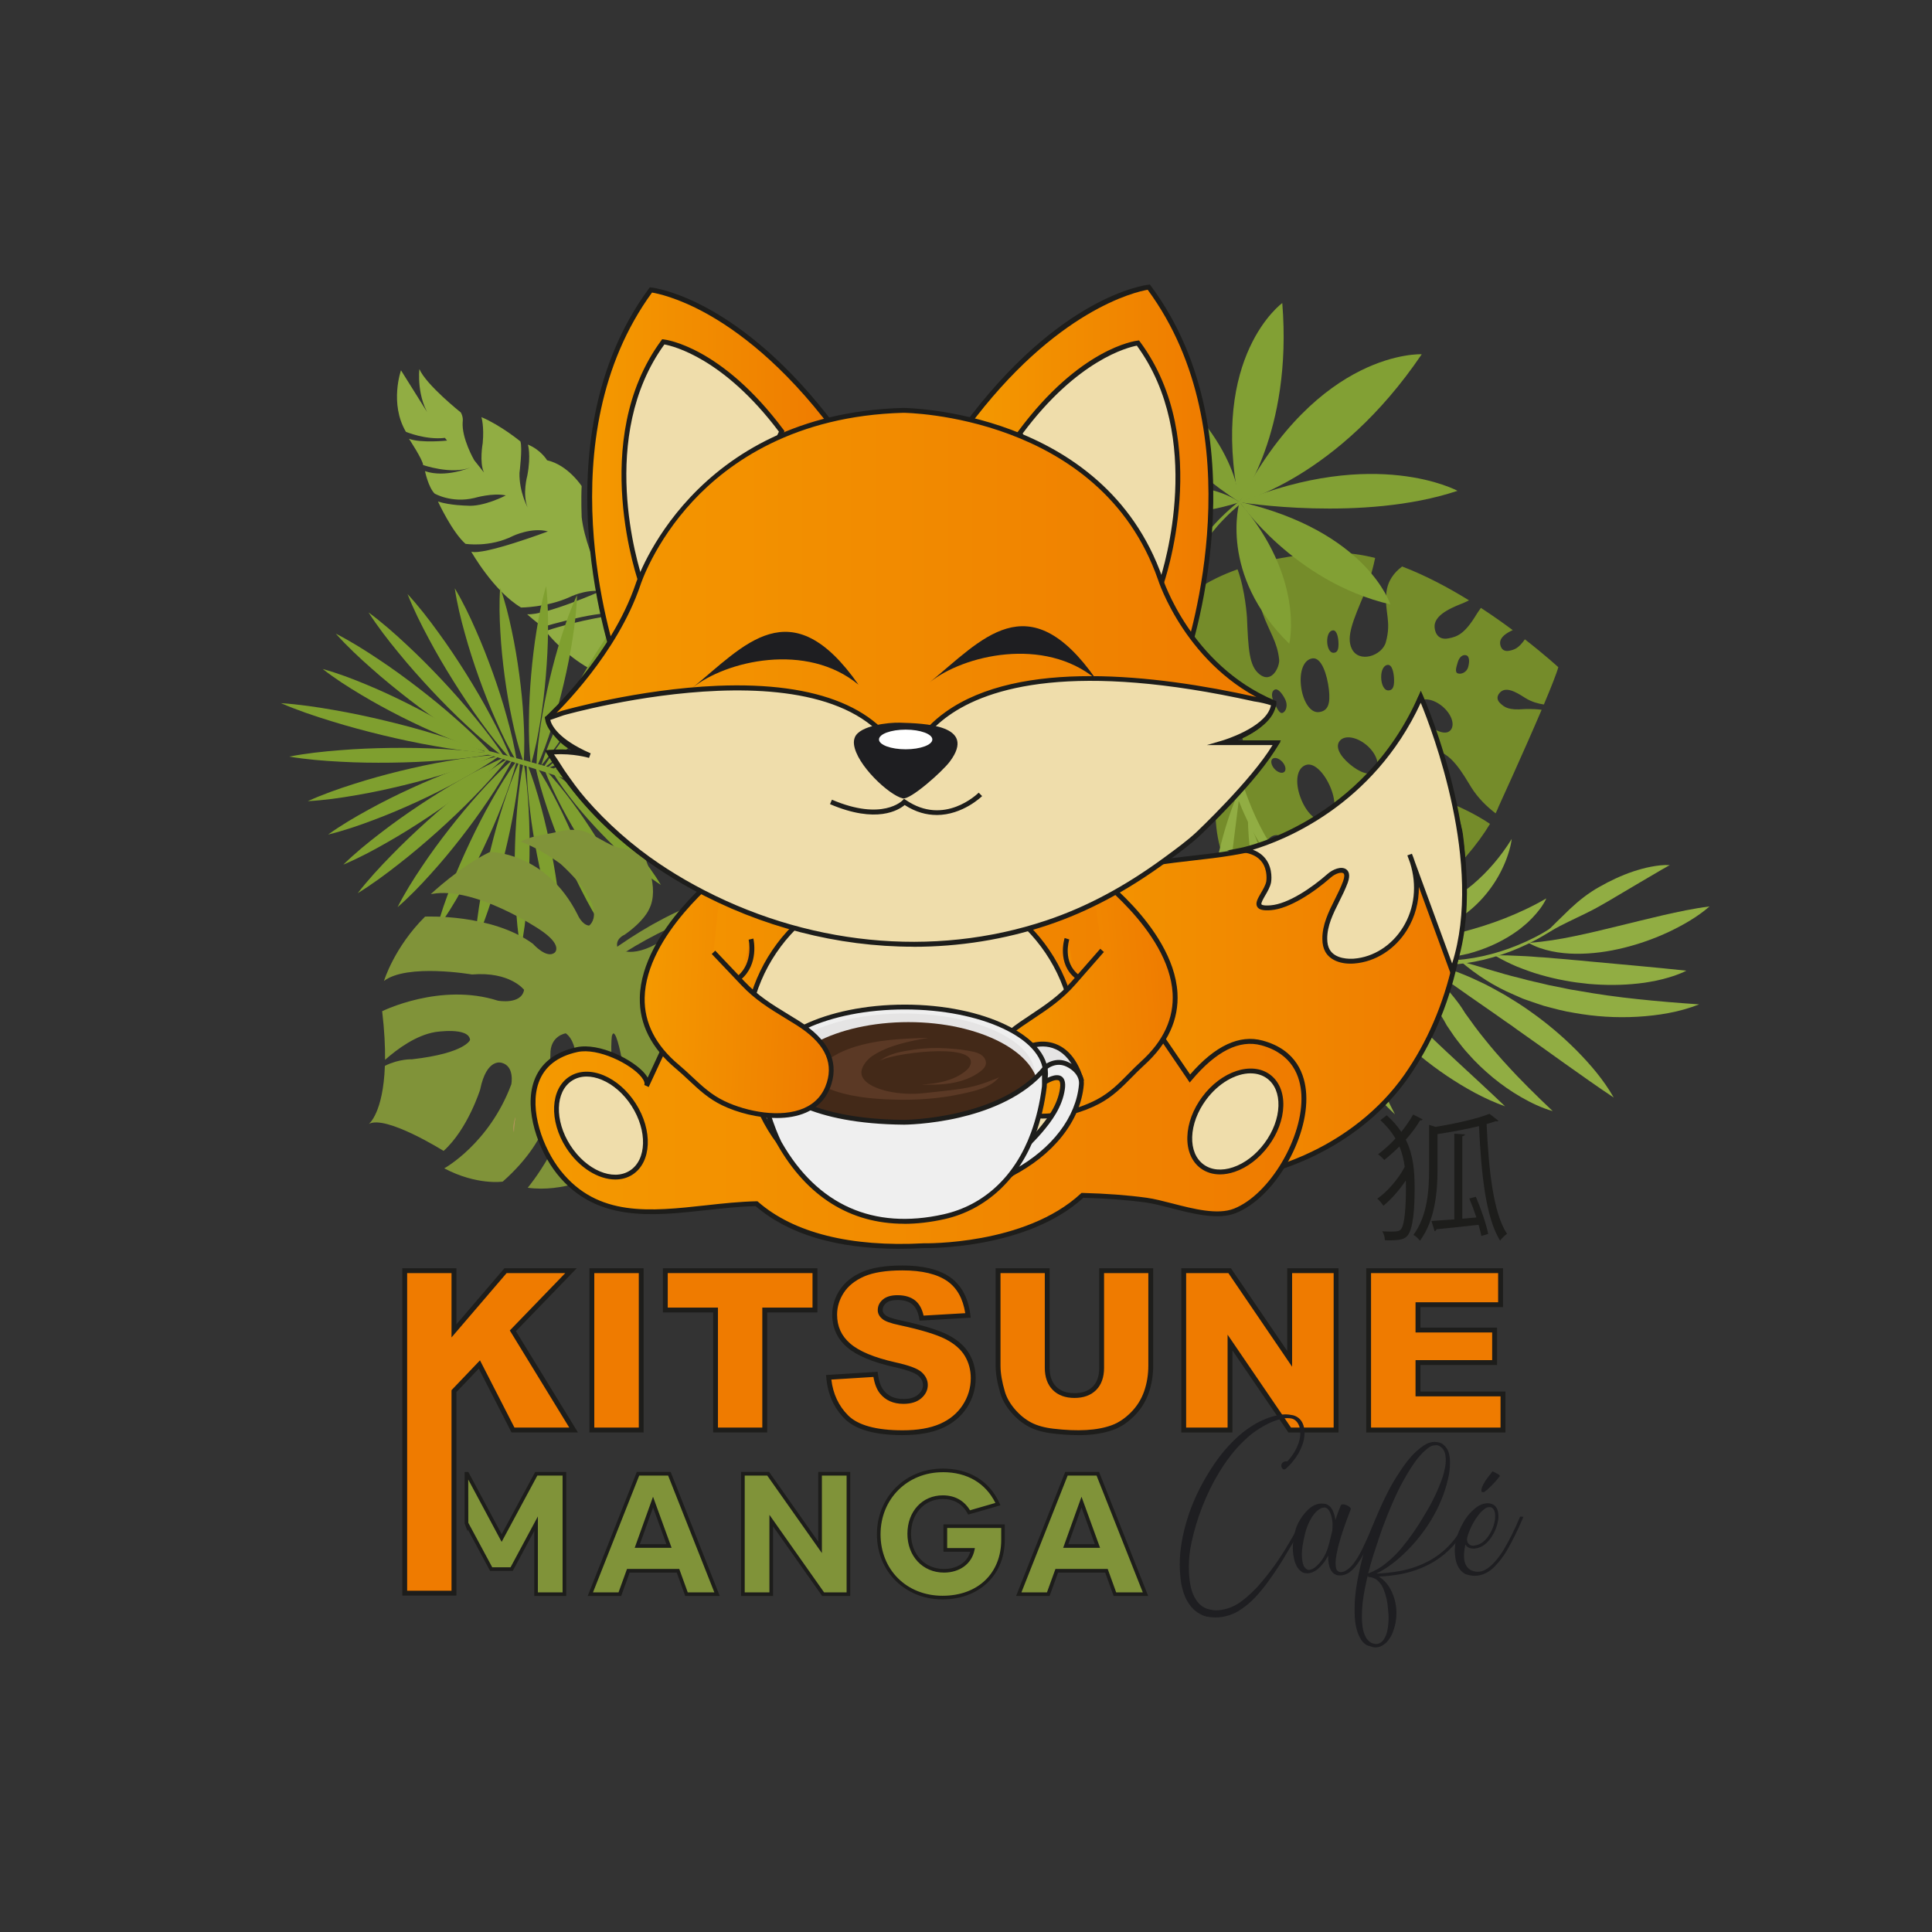 <svg xmlns="http://www.w3.org/2000/svg" xmlns:xlink="http://www.w3.org/1999/xlink" id="Calque_1" data-name="Calque 1" viewBox="0 0 595.28 595.28"><rect x="0" y="0" width="595.28" height="595.28" fill="#333333" stroke="none"/><defs><style>      .cls-1 {        fill: url(#Dégradé_sans_nom_13-4);      }      .cls-1, .cls-2, .cls-3, .cls-4, .cls-5, .cls-6, .cls-7, .cls-8, .cls-9, .cls-10, .cls-11, .cls-12, .cls-13, .cls-14, .cls-15, .cls-16, .cls-17, .cls-18, .cls-19, .cls-20, .cls-21, .cls-22, .cls-23, .cls-24 {        stroke-width: 0px;      }      .cls-2 {        fill: url(#Dégradé_sans_nom_13-3);      }      .cls-3 {        fill: url(#Dégradé_sans_nom_13-9);      }      .cls-4 {        fill: url(#Dégradé_sans_nom_13-8);      }      .cls-5 {        fill: url(#Dégradé_sans_nom_13-2);      }      .cls-6 {        fill: url(#Dégradé_sans_nom_13-5);      }      .cls-7 {        fill: url(#Dégradé_sans_nom_13-7);      }      .cls-8 {        fill: url(#Dégradé_sans_nom_13-6);      }      .cls-9 {        fill: #758c2a;      }      .cls-10 {        fill: #82a034;      }      .cls-11 {        fill: #809339;      }      .cls-12 {        fill: #5b3925;      }      .cls-13 {        fill: #1d1d1b;      }      .cls-14 {        fill: #432918;      }      .cls-15 {        fill: #1e1e21;      }      .cls-16 {        fill: #c59568;      }      .cls-17 {        fill: #7f9f2f;      }      .cls-18 {        fill: #91ad43;      }      .cls-19 {        fill: #fff;      }      .cls-20 {        fill: #ef7b00;      }      .cls-21 {        fill: #efddab;      }      .cls-22 {        fill: #efefef;      }      .cls-23 {        fill: #e5e4e4;      }      .cls-24 {        fill: url(#Dégradé_sans_nom_13);      }    </style><linearGradient id="D&#xE9;grad&#xE9;_sans_nom_13" data-name="D&#xE9;grad&#xE9; sans nom 13" x1="309.49" y1="289.24" x2="450.99" y2="289.24" gradientUnits="userSpaceOnUse"><stop offset="0" stop-color="#f49900"></stop><stop offset="1" stop-color="#ef7b00"></stop></linearGradient><linearGradient id="D&#xE9;grad&#xE9;_sans_nom_13-2" data-name="D&#xE9;grad&#xE9; sans nom 13" x1="164.23" y1="315.76" x2="401.76" y2="315.76" xlink:href="#D&#xE9;grad&#xE9;_sans_nom_13"></linearGradient><linearGradient id="D&#xE9;grad&#xE9;_sans_nom_13-3" data-name="D&#xE9;grad&#xE9; sans nom 13" x1="300.87" y1="156.41" x2="359.94" y2="156.41" gradientTransform="translate(-9.28 175.97) rotate(-4.52)" xlink:href="#D&#xE9;grad&#xE9;_sans_nom_13"></linearGradient><linearGradient id="D&#xE9;grad&#xE9;_sans_nom_13-4" data-name="D&#xE9;grad&#xE9; sans nom 13" x1="327.22" y1="145.52" x2="330.22" y2="145.52" gradientTransform="translate(-9.28 175.97) rotate(-4.52)" xlink:href="#D&#xE9;grad&#xE9;_sans_nom_13"></linearGradient><linearGradient id="D&#xE9;grad&#xE9;_sans_nom_13-5" data-name="D&#xE9;grad&#xE9; sans nom 13" x1="203.46" y1="381.28" x2="262.53" y2="381.28" gradientTransform="translate(9.55 -83.94) rotate(2.24)" xlink:href="#D&#xE9;grad&#xE9;_sans_nom_13"></linearGradient><linearGradient id="D&#xE9;grad&#xE9;_sans_nom_13-6" data-name="D&#xE9;grad&#xE9; sans nom 13" x1="233.18" y1="370.35" x2="236.63" y2="370.35" gradientTransform="translate(9.55 -83.94) rotate(2.24)" xlink:href="#D&#xE9;grad&#xE9;_sans_nom_13"></linearGradient><linearGradient id="D&#xE9;grad&#xE9;_sans_nom_13-7" data-name="D&#xE9;grad&#xE9; sans nom 13" x1="181.6" y1="147.18" x2="257.28" y2="147.18" xlink:href="#D&#xE9;grad&#xE9;_sans_nom_13"></linearGradient><linearGradient id="D&#xE9;grad&#xE9;_sans_nom_13-8" data-name="D&#xE9;grad&#xE9; sans nom 13" x1="297.43" y1="146.3" x2="373.2" y2="146.3" xlink:href="#D&#xE9;grad&#xE9;_sans_nom_13"></linearGradient><linearGradient id="D&#xE9;grad&#xE9;_sans_nom_13-9" data-name="D&#xE9;grad&#xE9; sans nom 13" x1="168.72" y1="207.2" x2="393.14" y2="207.2" xlink:href="#D&#xE9;grad&#xE9;_sans_nom_13"></linearGradient></defs><g><path class="cls-9" d="M391.6,276.95c-1.03-5.96-2.99-9.41-2.59-14.97.14-2,3.48-7.15,6.82-3.27,2.6,3.02-2.1,8.39.74,17.81,1.09,3.61,4.77,7.95,8.72,12.19,7.6.63,16.63-1,25.51-6.67.85-.54,1.68-1.1,2.5-1.66-4.06-2.98-7.69-4.98-7.69-4.98-10.11-5.33-15.29-8.14-16.41-12.62-1.44-5.77,6.77-8.88,10.91-5.94,6.46,4.58,6.34,8.6,11.31,13.57,2.93,2.93,6.5,3.83,9.97,3.74,7.82-6.7,14.02-14.11,17.7-20.3-4.77-3.23-9.97-5.44-9.97-5.44-9.12-3.68-10.79-6.56-12.15-10.3-1.74-4.81,2.42-6.47,4.41-6.7,5.36-.61,9.75,7.68,11.91,11.14,2.13,3.4,4.91,6.06,7.54,8.06.35-.73.67-1.44.93-2.11,0,0,7.76-16.94,13.24-29.8-2.73-.38-5.44-.21-5.44-.21-4.63.37-5.95-.5-7.31-1.8-1.75-1.67-.34-3.25.46-3.76,2.14-1.39,5.74,1.2,7.38,2.2,1.87,1.15,3.9,1.69,5.6,1.94,2.2-5.22,3.93-9.57,4.45-11.5,0,0-3.95-3.64-10.3-8.58-1.9,2.74-3.22,3.21-4.83,3.52-2.38.45-2.84-1.61-2.8-2.56.08-1.74,2.07-2.96,3.89-3.8-2.95-2.19-6.25-4.53-9.81-6.85-.83,1.15-1.33,1.95-1.33,1.95-3.65,6.06-5.88,6.92-8.69,7.45-3.61.69-4.32-2.45-4.25-3.89.17-3.87,6.56-6.05,9.26-7.19.46-.2.91-.41,1.35-.64-6.41-3.96-13.46-7.72-20.61-10.43-2.48,1.84-4.49,4.45-4.86,8.11-.61,6.01,1.65,8.64-.16,15.21-1.16,4.21-8.34,6.6-10.52,1.97-1.69-3.6.24-8.3,4.09-17.35,0,0,2.03-5.04,3.13-10.58-4.25-1.06-8.45-1.64-12.49-1.56,0,0-12.67-.11-26.04,3.83.7,3.84,1.92,9.29,3.87,14.78,2.03,5.7,4.54,8.76,5.09,14.32.2,2-2.22,7.64-6.17,4.38-3.07-2.53-3.34-7.6-3.75-17.43,0,0-.51-8.38-2.9-14.81-8.9,3.15-17.59,8.26-22.59,16.55,0,0-8.15,12.58,2.21,28.67,0,0,6.89,12.27,16.2,13.59,0,0-6.43,16.81.91,32.71,0,0,5.07,11.87,13.07,17.23,1.17.78,2.51,1.5,3.99,2.13-1.63-2.91-2.99-6.12-3.55-9.33ZM427.68,204.86c1.3-.01,1.84,2.57,1.86,4.75.02,2.17-.5,3.11-1.8,3.12-1.3,0-2.16-1.89-2.18-4.06-.02-2.17.82-3.8,2.12-3.81ZM408.92,197.57c-.01-1.91.72-3.34,1.86-3.35,1.14,0,1.62,2.26,1.64,4.17.01,1.91-.44,2.74-1.58,2.75-1.14,0-1.9-1.66-1.92-3.57ZM404.45,202.85c2.73-.32,4.47,4.99,5,9.57.53,4.57-.34,6.67-3.07,6.99-2.73.32-4.99-3.48-5.52-8.05-.53-4.57.86-8.19,3.59-8.51ZM392.76,212.49c1.03-.5,2.43,1.35,3.26,3.07.83,1.72.28,3.56-.75,4.06-1.03.5-1.93-1.59-2.77-3.31-.83-1.72-.78-3.33.25-3.83ZM379.25,226.95c-.7-1.58-.61-3.04.33-3.46.95-.42,2.17,1.29,2.87,2.87.7,1.58.63,2.43-.32,2.86-.95.42-2.18-.69-2.89-2.27ZM449.22,207.5c-1.09-.33-.48-2.06-.03-3.55.45-1.48,1.5-2.37,2.59-2.04,1.09.33,1,2.23.56,3.71-.45,1.48-2.02,2.21-3.11,1.88ZM423.79,237.54c-1.54,1.81-4.96.43-7.98-2.14-3.02-2.57-4.51-5.38-2.97-7.18,1.54-1.81,5.24-1.18,8.26,1.39,3.02,2.57,4.23,6.13,2.69,7.93ZM436.92,216.43c1.41-1.65,4.8-1.08,7.57,1.27,2.77,2.36,3.87,5.61,2.46,7.27-1.41,1.65-4.54.4-7.31-1.96-2.77-2.36-4.13-4.93-2.72-6.58ZM392.69,236.92c-1.01-1.11-1.29-2.5-.63-3.1.66-.6,2.02-.19,3.03.91,1.01,1.11,1.29,2.5.63,3.1-.66.6-2.02.19-3.03-.91ZM400.62,245.51c-1.66-4.68-1.07-8.81,1.72-9.8,2.79-.99,6.29,3.16,7.96,7.83,1.66,4.68.86,8.11-1.93,9.1-2.79.99-6.08-2.45-7.75-7.13Z"></path><path class="cls-9" d="M387.63,230.59c-4.41,2.59-8.95,4.76-13.56,6.84-4.61,2.06-9.3,3.93-14.04,5.69-4.74,1.73-9.53,3.35-14.36,4.82-2.41.77-4.85,1.42-7.27,2.13l-7.33,1.95-.94-4.09,7.3-1.63c2.42-.61,4.85-1.15,7.26-1.81,4.83-1.26,9.62-2.66,14.37-4.18,4.74-1.55,9.45-3.21,14.09-5.05,4.62-1.86,9.24-3.85,13.59-6.17l.89,1.5Z"></path></g><g><path class="cls-18" d="M478.17,286.61c-3.19,2.17-6.59,3.93-10.11,5.46-3.52,1.52-7.17,2.74-10.9,3.64-7.46,1.79-15.33,2.18-22.94.74-7.61-1.4-14.85-4.65-21.13-9.16-6.31-4.49-11.71-10.13-16.37-16.26l.14.16c-1.88-1.82-3.42-3.72-4.93-5.72-1.49-2-2.87-4.07-4.14-6.21-2.56-4.26-4.68-8.77-6.48-13.4-1.76-4.64-3.19-9.41-4.24-14.26-1.06-4.85-1.8-9.76-2.22-14.7l3.45-.26c.32,4.81.94,9.59,1.89,14.31.93,4.72,2.24,9.37,3.86,13.89,1.66,4.51,3.63,8.92,6.03,13.08,1.19,2.09,2.48,4.11,3.88,6.06,1.39,1.93,2.92,3.85,4.52,5.47l.1.1.04.06c4.43,6.06,9.59,11.63,15.61,16.09,6,4.47,12.92,7.73,20.27,9.23,7.34,1.53,15.02,1.3,22.38-.33,3.68-.81,7.3-1.95,10.79-3.39,3.49-1.44,6.91-3.13,10.05-5.19l.42.6Z"></path><path class="cls-18" d="M514.49,266.54c-1.68.94-3.29,1.87-4.88,2.82l-4.76,2.79-9.41,5.57c-.78.46-1.58.91-2.38,1.35-.79.46-1.59.9-2.41,1.32-1.64.83-3.28,1.67-4.98,2.45-1.68.8-3.35,1.63-5.03,2.48-1.67.85-3.21,1.89-4.93,2.7,2.59-2.73,5.31-5.33,8.04-7.98,2.77-2.6,5.76-4.96,9.08-6.8,3.29-1.87,6.74-3.5,10.36-4.72,1.82-.59,3.65-1.12,5.54-1.47,1.88-.35,3.81-.61,5.75-.5Z"></path><path class="cls-18" d="M526.73,279.3c-3.81,3.28-8.1,5.71-12.52,7.82-4.44,2.07-9.07,3.73-13.86,4.91-4.78,1.18-9.73,1.89-14.75,1.84-2.5-.02-5.02-.25-7.5-.77-2.46-.53-4.9-1.29-7.08-2.57,4.99-.39,9.51-1.12,14.08-2.08,4.55-.93,9.06-2.03,13.6-3.14,4.54-1.11,9.1-2.25,13.73-3.32,4.65-1.05,9.33-2.07,14.29-2.7Z"></path><path class="cls-18" d="M519.59,299.08c-2.31,1.19-4.78,1.96-7.26,2.6l-1.87.44c-.62.13-1.25.24-1.88.36-1.26.25-2.52.4-3.79.55-5.07.57-10.17.57-15.23.13l-3.78-.44c-1.26-.16-2.51-.38-3.75-.62-2.5-.45-4.96-1.04-7.4-1.75-1.22-.33-2.43-.72-3.62-1.16-1.2-.42-2.38-.88-3.56-1.34-2.34-.99-4.64-2.12-6.86-3.44,2.61-.14,5.11,0,7.61.12,1.25.05,2.49.11,3.72.2.62.04,1.23.1,1.84.15.62.04,1.23.06,1.85.11,1.23.09,2.45.18,3.66.31l3.65.3c1.21.1,2.42.27,3.64.33l3.63.35,14.53,1.33c4.88.46,9.75.92,14.87,1.47Z"></path><path class="cls-18" d="M523.49,309.48c-6.06,2.39-12.54,3.42-19,3.8-6.48.37-13.01-.04-19.41-1.19-3.22-.49-6.37-1.37-9.51-2.21-1.55-.52-3.1-1.02-4.63-1.57-.76-.29-1.54-.5-2.28-.85l-2.24-.99c-5.99-2.53-11.53-6.09-16.42-10.29,6.3,1.69,12.16,3.73,18.21,5.16,2.97.86,6.02,1.43,9,2.19l4.53.9c.75.15,1.5.34,2.26.47l2.28.37c6.05,1.09,12.16,1.94,18.34,2.58,6.19.67,12.41,1.16,18.87,1.61Z"></path><path class="cls-18" d="M497.21,338.17c-5.2-3.45-10.11-6.97-15.03-10.45-4.9-3.5-9.76-7-14.66-10.43l-1.82-1.32-1.85-1.27-3.67-2.59-7.39-5.13c-4.9-3.52-9.96-6.8-14.88-10.69,6.11,1.24,12.01,3.31,17.59,5.98,2.84,1.27,5.52,2.81,8.22,4.32,2.64,1.61,5.28,3.23,7.79,5.05,5.06,3.56,9.81,7.56,14.18,11.94,4.34,4.4,8.41,9.13,11.52,14.58Z"></path><path class="cls-18" d="M478.4,342.34c-3.42-.97-6.63-2.52-9.7-4.28-3.07-1.77-5.99-3.8-8.73-6.06-2.73-2.27-5.34-4.72-7.68-7.42-1.22-1.31-2.3-2.74-3.4-4.15-.56-.7-1.05-1.45-1.56-2.19-.5-.74-1.02-1.47-1.51-2.22l-.1-.16-.05-.1c-.23-.44-.55-1.01-.85-1.52-.31-.53-.64-1.05-.96-1.57-.64-1.06-1.35-2.08-2.05-3.11-1.41-2.05-2.95-4.03-4.55-5.95-1.6-1.94-3.37-3.72-5.22-5.48-1.86-1.76-3.92-3.29-6.12-4.88,2.66.38,5.33,1.16,7.8,2.36,2.47,1.2,4.86,2.66,6.99,4.41,2.17,1.72,4.15,3.65,5.98,5.72.91,1.04,1.77,2.12,2.6,3.23.42.55.81,1.13,1.2,1.71.4.6.75,1.15,1.17,1.85l-.15-.25c1.92,2.69,3.85,5.37,5.96,7.93,1.01,1.31,2.12,2.55,3.18,3.84,1.12,1.23,2.17,2.53,3.33,3.74,2.24,2.49,4.58,4.92,6.99,7.33,2.41,2.42,4.88,4.8,7.45,7.23Z"></path><path class="cls-18" d="M463.73,340.87c-6.43-2.29-12.35-5.65-17.98-9.41-5.61-3.79-10.88-8.12-15.71-12.91-1.18-1.23-2.38-2.44-3.52-3.71-1.14-1.26-2.24-2.57-3.33-3.89-2.13-2.67-4.13-5.46-5.93-8.37-1.77-2.94-3.36-5.99-4.68-9.15-.6-1.61-1.24-3.19-1.68-4.85-.23-.83-.49-1.63-.66-2.47-.16-.84-.35-1.67-.49-2.51,1.01,1.39,1.88,2.81,2.88,4.15.94,1.37,1.95,2.68,2.91,4.01,2,2.61,4.03,5.16,6.13,7.64,2.13,2.46,4.27,4.89,6.48,7.26,1.13,1.17,2.21,2.38,3.36,3.52,1.11,1.18,2.27,2.33,3.41,3.48,4.61,4.59,9.35,9.09,14.19,13.56,4.83,4.49,9.72,8.94,14.62,13.65Z"></path><path class="cls-18" d="M389.08,258.52c4.03,6.9,7.57,13.93,11.01,20.99,3.41,7.07,6.71,14.16,9.95,21.27l9.65,21.31c3.25,7.09,6.45,14.17,10.12,21.26-1.46-1.35-2.86-2.78-4.26-4.23-1.33-1.49-2.57-3.05-3.84-4.61-1.26-1.56-2.36-3.21-3.53-4.84-1.17-1.63-2.23-3.31-3.28-5-2.15-3.36-4.04-6.85-5.95-10.34l-2.68-5.31c-.88-1.78-1.7-3.58-2.53-5.38-3.28-7.21-6.18-14.58-8.67-22.09-2.47-7.52-4.65-15.14-6-23.03Z"></path><path class="cls-18" d="M384.48,252.06c2.97,7.04,5.39,14.15,7.69,21.29,2.27,7.14,4.4,14.3,6.41,21.48,2,7.19,3.98,14.36,5.91,21.55,1.95,7.21,3.83,14.35,6.29,21.55-1.2-1.46-2.4-2.98-3.48-4.57-1.03-1.6-2.03-3.24-2.99-4.9-.89-1.68-1.76-3.38-2.62-5.09-.83-1.72-1.57-3.46-2.34-5.21-2.94-7.01-5.41-14.18-7.42-21.46-2.03-7.27-3.72-14.63-5.02-22.07-1.27-7.44-2.26-14.94-2.43-22.58Z"></path><path class="cls-18" d="M382.17,242.8l-2.55,20.32c-.81,6.73-1.54,13.43-2.04,20.14-.5,6.71-.79,13.41-.68,20.11.07,3.35.2,6.71.51,10.07.28,3.37.77,6.71,1.33,10.13-3.24-6.12-5-13.01-5.91-19.9-.89-6.91-.94-13.9-.42-20.81.52-6.91,1.62-13.75,3.21-20.47,1.62-6.7,3.64-13.32,6.54-19.6Z"></path><path class="cls-18" d="M476.44,276.83c-1.06,2.3-2.68,4.28-4.42,6.1l-1.36,1.33c-.46.44-.96.82-1.44,1.23-.96.83-1.99,1.56-3.05,2.26-4.22,2.81-8.95,4.81-13.83,6.11l-3.7.79c-.62.13-1.24.23-1.86.29-.62.07-1.25.15-1.87.2-2.5.31-5.01.29-7.5.21-1.25,0-2.49-.17-3.72-.34-1.23-.16-2.46-.36-3.68-.57-1.22-.25-2.42-.61-3.61-.96-1.19-.35-2.37-.76-3.53-1.21,2.47-.6,4.87-.89,7.24-1.23,1.18-.21,2.36-.41,3.53-.58.58-.09,1.17-.16,1.75-.24.58-.05,1.15-.22,1.73-.31,1.15-.22,2.29-.42,3.44-.59.57-.07,1.14-.2,1.7-.32l1.69-.36c2.27-.38,4.47-.99,6.69-1.49,4.4-1.17,8.73-2.51,13.01-4.2,4.28-1.7,8.5-3.63,12.8-6.14Z"></path><path class="cls-18" d="M465.78,258.53c-.2,1.58-.61,3.14-1.11,4.67-.49,1.53-1.1,3.03-1.81,4.49-1.4,2.93-3.2,5.7-5.34,8.22-4.26,5.06-10.06,9.06-16.51,11.19-1.63.53-3.2.95-4.96,1.3-1.66.28-3.28.48-4.92.6-3.28.22-6.59.14-9.88-.36-3.28-.52-6.57-1.45-9.55-3.07-2.96-1.61-5.63-3.98-7.01-6.93,5.38,3.58,11.18,4.13,17.02,4.15,2.92-.01,5.86-.23,8.79-.57,1.46-.17,2.93-.37,4.34-.63,1.31-.23,2.76-.6,4.1-1,5.45-1.62,10.52-4.42,15.02-8.22,4.47-3.82,8.47-8.47,11.81-13.85Z"></path><path class="cls-18" d="M440.29,270.99c-1.01,1.71-2.47,3.07-4.01,4.27-.79.57-1.6,1.15-2.47,1.6-.43.25-.86.48-1.3.71-.45.2-.9.41-1.35.59-3.65,1.52-7.64,2.18-11.58,2.14l-2.94-.22c-.98-.07-1.93-.3-2.89-.49-1.93-.35-3.76-1-5.56-1.71-.91-.32-1.76-.78-2.61-1.24-.85-.46-1.68-.94-2.49-1.43-1.58-1.1-3.08-2.33-4.43-3.71,2,.02,3.82.29,5.62.53.91.08,1.81.17,2.69.29.88.11,1.74.27,2.62.32.87.08,1.73.16,2.58.28.85.13,1.7.12,2.55.2,1.69.2,3.36.18,5.03.29,3.33.03,6.64-.07,10.02-.46,3.4-.38,6.8-.97,10.56-1.94Z"></path></g><g><path class="cls-10" d="M342.24,153.08s12.62,10.18,39.69,1.67c0,0-12.62-10.18-39.69-1.67Z"></path><path class="cls-10" d="M397.24,198.34s4.97-20.15-15.33-43.63c0,0-6.58,22.29,15.33,43.63Z"></path><path class="cls-10" d="M347.79,109.84s.31,23.02,34.12,44.89c0,0-.31-23.02-34.12-44.89Z"></path><path class="cls-10" d="M395.09,93.37s-22.41,16.19-13.28,61.39c0,0,16.54-21.33,13.28-61.39Z"></path><path class="cls-10" d="M428.4,186.23s-7.21-22.62-46.51-31.63c0,0,16.73,24.64,46.51,31.63Z"></path><path class="cls-10" d="M449.08,151.23s-25.13-13.77-67.15,3.51c0,0,38.02,6.21,67.15-3.51Z"></path><path class="cls-10" d="M438.06,109.15s-31.78-1.6-56.14,45.54c0,0,30.21-7.24,56.14-45.54Z"></path><path class="cls-10" d="M354.78,193.29c1.57-3.91,3.38-7.65,5.35-11.34,1.97-3.67,4.13-7.25,6.46-10.71,2.35-3.44,4.94-6.73,7.73-9.83,2.84-3.07,5.96-5.87,9.34-8.33l.46.64c-3.28,2.49-6.29,5.3-9.02,8.38-2.69,3.12-5.17,6.41-7.43,9.85-2.24,3.46-4.29,7.04-6.17,10.7-1.86,3.67-3.59,7.44-5.04,11.25l-1.67-.62Z"></path></g><g><path class="cls-18" d="M168.12,194.47s16.2,21.53,37.66,14.3c0,0,5.27-21.52-4.3-35.73,0,0,1.03,7.79-3.18,13.79,0,0-1.13-6.73.03-10.2,0,0,1.23-4.23-.4-8.87l-5.21-6.27s.6,2.57.05,4.42c0,0-.02-3.89-1.21-5.82,0,0-6.66-8.69-9.18-11.05,0,0-.04,16.06.99,24.69,0,0-3.41-7.63-4.15-14.4,0,0-.22-5.46,0-9.56,0,0-4.23-6.52-10.65-7.95,0,0-1.86-3.19-5.92-4.84,0,0,1.03,3.14-.17,9.53,0,0-1.61,5.79.1,9.86,0,0-2.64-4.87-2.52-10.64,0,0,.97-7.68.29-9.72,0,0-6.01-4.95-12.02-7.49,0,0,.89,2.75.4,8.03,0,0-1.08,5.92.38,9.02l-3-3.78s-3.94-6.76-3.55-11.83c0,0,.28-1.35-.57-2.87,0,0-10.64-8.45-12.77-13.37,0,0-1.06,8.96,3.75,15.42l-9.42-15.04s-3.61,10.25,1.52,18.95c0,0,6.06,2.57,12.01,1.87l.68.83s-8.07.85-11.75-.56c0,0,4.34,6.57,4.35,8.09,0,0,8.63,3.01,14.47.81,0,0-7.61,3.25-13.88,1.07,0,0,.99,4.89,2.94,6.9,0,0,5.2,3.07,12.29,1.37,0,0,5.71-1.68,9.67-.78,0,0-6.88,3.63-12.02,3.15,0,0-5.12-.07-8.88-1.27,0,0,4.32,9.37,8.47,13.03,0,0,7.43,1.22,14.69-2.45,0,0,5.81-2.74,10.71-1.37,0,0-19.89,7.46-23.62,6.23,0,0,6.84,12.16,15.35,17.22,0,0,7.92-.03,14.92-3.19,0,0,4.8-2.45,9.61-1.85,0,0-17.15,7.55-22.67,7.11,0,0,3.24,2.89,4.89,3.88,0,0,19.34-5.75,22.81-3.75,0,0-11.1,1.41-22.02,5.04Z"></path><path class="cls-18" d="M198.48,202.5c2.59,2.23,4.93,5,6.95,7.86,2.01,2.89,3.79,5.94,5.21,9.14.39.78.67,1.62,1.01,2.42.33.81.66,1.62.92,2.45l.82,2.48.66,2.53c.49,1.67.72,3.41,1.07,5.11.29,1.71.43,3.45.65,5.17l5.76-.73c-.4-1.85-.71-3.71-1.18-5.53-.53-1.81-.94-3.65-1.62-5.41l-.95-2.65-1.11-2.59c-.35-.87-.77-1.71-1.2-2.54-.44-.83-.82-1.69-1.3-2.49-1.81-3.28-3.96-6.35-6.34-9.21-2.41-2.85-5-5.47-8.11-7.71l-1.23,1.7Z"></path></g><g><path class="cls-17" d="M203.62,272.65c-3.45-2.23-6.56-4.79-9.6-7.43-3.01-2.66-5.9-5.43-8.67-8.32-2.77-2.88-5.44-5.88-7.97-8.99-2.51-3.13-4.94-6.35-7.03-9.89,3.46,2.23,6.57,4.79,9.6,7.42,3.01,2.66,5.9,5.43,8.67,8.32,2.77,2.89,5.43,5.88,7.96,9,2.51,3.14,4.94,6.35,7.04,9.89Z"></path><path class="cls-17" d="M195.6,281.19c-3.13-3.19-5.85-6.64-8.49-10.15-2.61-3.52-5.07-7.14-7.4-10.83-2.33-3.7-4.53-7.48-6.57-11.35-2.02-3.89-3.95-7.84-5.47-12.04,3.13,3.19,5.86,6.64,8.49,10.14,2.61,3.52,5.07,7.14,7.39,10.84,2.33,3.7,4.52,7.48,6.57,11.35,2.02,3.89,3.95,7.84,5.48,12.04Z"></path><path class="cls-17" d="M164.84,235.45c2.64,3.89,4.87,7.94,6.95,12.06,2.11,4.11,4,8.3,5.79,12.55,1.77,4.25,3.42,8.55,4.86,12.93,1.47,4.38,2.79,8.81,3.69,13.42-2.64-3.88-4.87-7.94-6.95-12.06-2.11-4.11-4-8.3-5.78-12.55-1.77-4.25-3.42-8.55-4.86-12.94-1.47-4.38-2.79-8.81-3.7-13.42Z"></path><path class="cls-17" d="M173.14,291.15c-1.82-4.49-3.21-9.07-4.44-13.68-1.26-4.6-2.29-9.25-3.21-13.92-.9-4.67-1.67-9.37-2.22-14.11-.58-4.74-1-9.5-.97-14.35,1.83,4.49,3.22,9.07,4.45,13.68,1.26,4.6,2.29,9.25,3.2,13.92.89,4.67,1.67,9.37,2.22,14.11.58,4.74,1,9.5.98,14.35Z"></path><path class="cls-17" d="M161.35,234.92c.86,4.81,1.27,9.62,1.53,14.43.28,4.81.34,9.61.27,14.41-.08,4.8-.29,9.6-.73,14.39-.41,4.79-.98,9.59-2,14.37-.87-4.81-1.28-9.62-1.54-14.43-.28-4.81-.34-9.61-.27-14.41.09-4.8.3-9.6.73-14.39.41-4.79.98-9.59,1.99-14.37Z"></path><path class="cls-17" d="M146.4,290.59c.24-4.92.92-9.73,1.75-14.5.8-4.78,1.82-9.5,2.97-14.2,1.15-4.69,2.44-9.35,3.94-13.96,1.47-4.61,3.11-9.19,5.17-13.66-.24,4.92-.91,9.73-1.74,14.5-.8,4.78-1.82,9.5-2.97,14.2-1.16,4.69-2.44,9.35-3.95,13.96-1.48,4.61-3.1,9.19-5.17,13.66Z"></path><path class="cls-17" d="M134.53,286.36c1.21-4.73,2.82-9.27,4.58-13.74,1.73-4.48,3.67-8.87,5.72-13.2,2.06-4.33,4.24-8.6,6.62-12.77,2.36-4.19,4.86-8.3,7.77-12.23-1.2,4.73-2.82,9.27-4.57,13.75-1.73,4.48-3.67,8.87-5.72,13.2-2.06,4.33-4.24,8.6-6.63,12.77-2.36,4.19-4.86,8.3-7.76,12.23Z"></path><path class="cls-17" d="M157.93,234.08c-2.21,4.36-4.78,8.45-7.47,12.44-2.67,4.01-5.51,7.87-8.46,11.67-2.95,3.78-6.01,7.49-9.25,11.05-3.21,3.58-6.56,7.06-10.25,10.27,2.21-4.37,4.77-8.45,7.46-12.44,2.67-4.01,5.51-7.87,8.47-11.66,2.96-3.78,6.02-7.48,9.25-11.05,3.22-3.58,6.55-7.06,10.25-10.27Z"></path><path class="cls-17" d="M110.19,275.24c3.22-4.15,6.75-7.97,10.37-11.67,3.61-3.72,7.37-7.27,11.21-10.73,3.85-3.45,7.79-6.8,11.88-9.99,4.07-3.21,8.25-6.29,12.73-9.04-3.22,4.15-6.74,7.97-10.37,11.67-3.61,3.72-7.37,7.27-11.22,10.73-3.86,3.45-7.8,6.8-11.89,9.98-4.07,3.2-8.25,6.29-12.73,9.05Z"></path><path class="cls-17" d="M155.48,233.36c-3.62,3.53-7.49,6.7-11.45,9.73-3.94,3.05-8.01,5.92-12.15,8.68-4.14,2.75-8.36,5.39-12.7,7.85-4.33,2.48-8.74,4.82-13.4,6.79,3.62-3.54,7.49-6.7,11.45-9.73,3.94-3.05,8.01-5.92,12.15-8.68,4.15-2.75,8.36-5.39,12.7-7.84,4.33-2.48,8.74-4.82,13.4-6.8Z"></path><path class="cls-17" d="M101.1,257.14c4.01-2.88,8.21-5.35,12.48-7.68,4.25-2.35,8.6-4.5,13.01-6.53,4.41-2.02,8.87-3.92,13.42-5.62,4.54-1.72,9.16-3.3,13.96-4.47-4.01,2.88-8.21,5.35-12.48,7.68-4.26,2.35-8.6,4.5-13.01,6.53-4.41,2.02-8.87,3.92-13.43,5.62-4.54,1.72-9.16,3.3-13.95,4.47Z"></path><path class="cls-17" d="M94.83,246.85c4.61-2.09,9.33-3.75,14.08-5.26,4.75-1.53,9.55-2.85,14.38-4.04,4.83-1.18,9.7-2.23,14.62-3.07,4.91-.86,9.86-1.56,14.92-1.83-4.61,2.1-9.33,3.76-14.08,5.27-4.75,1.53-9.55,2.85-14.38,4.03-4.84,1.17-9.7,2.23-14.62,3.06-4.91.86-9.86,1.57-14.92,1.84Z"></path><path class="cls-17" d="M89.18,233.11c5.19-1,10.39-1.56,15.58-1.96,5.2-.43,10.4-.63,15.6-.7,5.2-.06,10.41,0,15.61.3,5.21.26,10.42.69,15.63,1.57-5.19,1.01-10.39,1.57-15.58,1.97-5.2.43-10.4.63-15.6.7-5.2.06-10.41,0-15.61-.3-5.21-.27-10.42-.69-15.63-1.56Z"></path><path class="cls-17" d="M86.55,216.65c5.53.37,10.96,1.17,16.36,2.12,5.4.93,10.75,2.08,16.06,3.35,5.31,1.28,10.6,2.69,15.83,4.32,5.24,1.6,10.44,3.36,15.53,5.56-5.54-.36-10.97-1.16-16.36-2.12-5.4-.93-10.75-2.08-16.06-3.35-5.31-1.29-10.6-2.7-15.83-4.33-5.24-1.6-10.44-3.36-15.53-5.55Z"></path><path class="cls-17" d="M99.43,206.13c4.65,1.29,9.1,2.98,13.48,4.81,4.39,1.81,8.68,3.82,12.91,5.94,4.23,2.13,8.39,4.38,12.46,6.83,4.08,2.43,8.09,4.99,11.89,7.97-4.65-1.29-9.1-2.97-13.48-4.81-4.39-1.81-8.68-3.82-12.91-5.94-4.22-2.14-8.39-4.39-12.46-6.84-4.08-2.43-8.09-4.99-11.89-7.96Z"></path><path class="cls-17" d="M103.5,195.25c4.58,2.35,8.89,5.05,13.1,7.87,4.23,2.8,8.32,5.78,12.33,8.87,4.01,3.09,7.93,6.29,11.72,9.66,3.81,3.35,7.51,6.83,10.95,10.67-4.58-2.34-8.89-5.04-13.11-7.86-4.23-2.8-8.32-5.78-12.33-8.87-4-3.1-7.93-6.29-11.72-9.66-3.81-3.35-7.51-6.83-10.95-10.66Z"></path><path class="cls-17" d="M113.53,188.68c4.18,3.09,8.04,6.48,11.78,9.99,3.76,3.48,7.36,7.12,10.87,10.85,3.5,3.73,6.9,7.56,10.14,11.53,3.26,3.96,6.4,8.03,9.21,12.4-4.19-3.09-8.05-6.48-11.79-9.98-3.76-3.49-7.36-7.12-10.86-10.85-3.49-3.74-6.89-7.56-10.13-11.54-3.26-3.96-6.4-8.03-9.21-12.4Z"></path><path class="cls-17" d="M125.57,183.04c3.47,3.77,6.56,7.77,9.51,11.86,2.98,4.07,5.77,8.27,8.45,12.53,2.67,4.27,5.23,8.6,7.6,13.06,2.39,4.44,4.65,8.97,6.52,13.73-3.47-3.76-6.56-7.77-9.52-11.85-2.98-4.07-5.77-8.27-8.44-12.53-2.67-4.27-5.23-8.6-7.59-13.06-2.39-4.44-4.65-8.97-6.53-13.73Z"></path><path class="cls-17" d="M140.12,181.25c2.48,4.14,4.53,8.43,6.44,12.78,1.93,4.34,3.65,8.75,5.26,13.2,1.59,4.46,3.06,8.96,4.31,13.54,1.28,4.57,2.41,9.19,3.12,13.97-2.48-4.14-4.54-8.43-6.45-12.78-1.93-4.34-3.65-8.75-5.25-13.21-1.59-4.46-3.05-8.96-4.31-13.54-1.28-4.57-2.41-9.19-3.12-13.97Z"></path><path class="cls-17" d="M154.13,181.08c1.53,4.36,2.62,8.78,3.55,13.23.96,4.44,1.69,8.91,2.3,13.39.6,4.49,1.07,8.99,1.31,13.53.27,4.53.39,9.08.05,13.69-1.54-4.36-2.63-8.78-3.56-13.22-.96-4.44-1.69-8.91-2.3-13.39-.59-4.49-1.06-8.99-1.31-13.53-.27-4.53-.39-9.08-.06-13.69Z"></path><path class="cls-17" d="M168.27,180.56c.54,4.67.64,9.29.58,13.91-.03,4.62-.29,9.21-.67,13.8-.39,4.59-.92,9.16-1.67,13.72-.72,4.56-1.61,9.1-2.94,13.61-.55-4.67-.65-9.29-.59-13.91.03-4.62.29-9.21.68-13.8.4-4.59.93-9.16,1.68-13.72.72-4.56,1.61-9.1,2.93-13.61Z"></path><path class="cls-17" d="M177.78,183.42c-.13,4.64-.69,9.19-1.41,13.69-.69,4.51-1.6,8.97-2.64,13.4-1.04,4.43-2.22,8.83-3.61,13.18-1.37,4.35-2.89,8.67-4.85,12.88.12-4.65.69-9.19,1.4-13.69.69-4.51,1.6-8.97,2.64-13.4,1.05-4.43,2.22-8.83,3.62-13.17,1.37-4.35,2.89-8.67,4.84-12.89Z"></path><path class="cls-17" d="M193.79,186.96c-1.43,4.53-3.26,8.84-5.22,13.08-1.94,4.25-4.08,8.39-6.32,12.47-2.26,4.07-4.63,8.08-7.2,11.99-2.54,3.91-5.23,7.75-8.31,11.37,1.43-4.53,3.25-8.85,5.22-13.08,1.94-4.25,4.08-8.39,6.33-12.47,2.26-4.07,4.63-8.08,7.2-11.98,2.55-3.91,5.23-7.75,8.31-11.37Z"></path><path class="cls-17" d="M167.23,236.88c2.41-4.02,5.14-7.73,8-11.34,2.83-3.63,5.83-7.1,8.93-10.49,3.1-3.38,6.3-6.67,9.66-9.82,3.34-3.16,6.81-6.21,10.6-8.96-2.4,4.02-5.14,7.74-7.99,11.35-2.83,3.63-5.83,7.1-8.93,10.49-3.11,3.38-6.3,6.67-9.67,9.81-3.34,3.16-6.81,6.21-10.6,8.96Z"></path><path class="cls-17" d="M217.54,207.37c-3.61,3.25-7.45,6.12-11.37,8.86-3.91,2.76-7.93,5.32-12.01,7.78-4.09,2.45-8.25,4.78-12.53,6.92-4.26,2.16-8.61,4.19-13.18,5.83,3.61-3.26,7.44-6.13,11.36-8.86,3.91-2.76,7.93-5.32,12.02-7.77,4.1-2.44,8.26-4.78,12.53-6.91,4.26-2.16,8.6-4.19,13.18-5.84Z"></path><path class="cls-17" d="M218.72,219.14c-3.73,2.39-7.63,4.34-11.57,6.19-3.95,1.82-7.96,3.47-12.02,4.98-4.06,1.51-8.18,2.87-12.36,4.07-4.19,1.17-8.41,2.23-12.81,2.85,3.73-2.4,7.63-4.35,11.57-6.19,3.95-1.82,7.96-3.47,12.02-4.98,4.06-1.5,8.18-2.87,12.36-4.06,4.19-1.17,8.41-2.24,12.81-2.86Z"></path><path class="cls-17" d="M221.75,228.38c-3.89,1.68-7.87,2.9-11.87,4.01-4,1.08-8.04,1.99-12.11,2.75-4.07.76-8.16,1.36-12.29,1.79-4.13.4-8.28.69-12.52.52,3.89-1.69,7.87-2.91,11.87-4.02,4-1.08,8.04-1.99,12.11-2.74,4.07-.75,8.16-1.36,12.29-1.79,4.13-.4,8.28-.69,12.52-.52Z"></path><path class="cls-17" d="M149.41,231.08c14.63,3.7,29.13,7.88,43.52,12.45,14.38,4.61,28.64,9.66,42.58,15.67l-1.82,3.98c-13.51-6.42-27.5-11.96-41.64-17.07-14.15-5.07-28.47-9.77-42.92-13.99l.28-1.05Z"></path></g><g><path class="cls-11" d="M191.43,325.41c9.82,23.51,1.24,32.28,1.24,32.28,12.06-5.49,18.69-14.07,18.69-14.07,1.59-7.26-7.54-22.04-7.54-22.04-7.09-8.66-2.93-9.39-2.93-9.39,1.66-1.37,8.75,7.29,8.75,7.29,5.61,8.37,8.06,17.82,8.06,17.82,3.26-3.99,6.67-14.44,6.67-14.44,9.34-17.78-7.42-30.2-7.42-30.2-5.54-6.35-10.86-4.27-10.86-4.27-11.07,7.99-15.77,3.8-15.77,3.8-1.02-2.93,2.11-4.17,2.11-4.17,6.09-4.25,7.51-7.78,7.51-7.78,3.59-6.7-1.62-16.8-1.62-16.8-2.91-1.84-6.15-1.59-8.9-2.64-3.38-1.28-7.83-4.62-10.83-5-4.08-.52-6.88.69-9.9,1.13-5.58.8-8.25,2.39-8.25,2.39,6.34,2.33,12.38,6.93,12.38,6.93,15.55,14.35,8.69,18.94,8.69,18.94-2.2-.2-3.51-3.32-3.51-3.32-9.83-19.56-27.07-19.36-27.07-19.36-8.99,4.3-18.21,12.99-18.21,12.99,0,0,.23-.04.46-.08,13.35-2.33,33.02,10.92,33.02,10.92,7.38,4.86,4.77,7.12,4.77,7.12-2.49,2.18-6.78-2.68-6.78-2.68-12.78-9.33-33.22-8.36-33.22-8.36-9.56,9.5-12.66,19.83-12.66,19.83,7.11-5.45,27.12-2,27.12-2,11.73-.98,16.05,4.73,16.05,4.73-.83,4.68-8.07,3.34-8.07,3.34-17.73-5.67-35.66,3.25-35.66,3.25.7,5.91.94,10.86.89,14.98,3.94-3.49,9.61-7.57,15.45-8.56,0,0,10.42-1.65,10.74,2.43,0,0-1.4,4.07-17.85,5.96,0,0-3.97-.18-8.39,2.02-.53,14.55-4.93,17.89-4.93,17.89,5.24-2.82,23.02,8.32,23.02,8.32,7.45-6.71,11.26-18.89,11.26-18.89,2.02-9.95,6.66-8.25,6.66-8.25,4.05,1.07,2.94,6.63,2.94,6.63-6.85,18.35-20.66,25.88-20.66,25.88,10.05,5.31,18.02,4.09,18.02,4.09,16.05-14.19,15.25-26.89,15.25-26.89-.96-4.52-.56-12.27-.56-12.27-.13-5.85,4.74-6.53,4.74-6.53,4.58,3.38,3.12,13.9,3.12,13.9-2.16,18.73-14.85,33.68-14.85,33.68,10.82,1.52,21.27-3.67,21.27-3.67,9.73-9.35,6.79-20.28,6.79-20.28-3.25-15.1-2.13-22.82-2.13-22.82,1-3.51,2.88,6.23,2.88,6.23Z"></path><path class="cls-11" d="M172.34,306.3c3.82-3.71,7.86-7.11,12.05-10.35,4.19-3.23,8.56-6.26,13.1-9.02,4.54-2.76,9.27-5.25,14.2-7.36,2.46-1.06,4.99-1.98,7.55-2.82,2.57-.82,5.2-1.49,7.86-2.04l.77,4.4c-2.5.41-4.99.92-7.46,1.59-2.46.69-4.91,1.46-7.32,2.37-4.82,1.81-9.51,4.03-14.05,6.53-4.55,2.5-8.96,5.28-13.22,8.28-4.25,3-8.41,6.2-12.28,9.65l-1.2-1.25Z"></path></g><g><path class="cls-24" d="M314.4,301.22c4.16-5.77,4.43-13.68,10.01-19.73,19.14-20.71,44.07-13.91,67.41-21.6,19.13-6.31,38.94-26.95,45.95-45.22-2.23,5.82,11.23,34.78,12.22,42.35,3.36,25.68-1.66,53.16-16.71,74.61-28.04,39.96-99.66,46.66-122.05-2.59,0,0-5.54-15.74,3.17-27.82Z"></path><path class="cls-13" d="M368.57,364.56c-2.4,0-4.8-.11-7.19-.33-23.54-2.18-41.59-14.57-50.83-34.88-.26-.72-5.59-16.31,3.25-28.57,1.76-2.44,2.8-5.29,3.9-8.29,1.44-3.93,2.93-8,6.17-11.5,12.77-13.82,27.76-15.53,43.63-17.34,7.95-.91,16.18-1.85,24.1-4.46,18.16-5.99,38.14-25.65,45.48-44.77,0,0,0,0,0,0l1.4.54c-1.26,3.29,3.34,15.78,7.03,25.83,2.59,7.04,4.83,13.12,5.22,16.16,3.58,27.39-2.55,54.78-16.84,75.13-14.02,19.98-39.6,32.5-65.32,32.5ZM436.96,218.53c-8.45,18.31-27.49,36.34-44.9,42.08-8.07,2.66-16.37,3.61-24.4,4.52-15.58,1.78-30.3,3.46-42.7,16.87-3.04,3.29-4.47,7.21-5.86,11-1.14,3.11-2.21,6.04-4.09,8.65h0c-8.37,11.61-3.13,26.98-3.08,27.14,8.98,19.74,26.6,31.82,49.58,33.95,27.55,2.55,56.13-10.12,71.16-31.54,14.07-20.05,20.11-47.06,16.58-74.08-.38-2.87-2.69-9.17-5.14-15.83-3.15-8.56-6.38-17.33-7.15-22.76Z"></path></g><g><path class="cls-21" d="M382.88,261.87s37.42-7.44,54.89-47.2c0,0,22.21,49.82,9.67,84.44,0,0-13.11-35.77-13.11-35.79,6.7,16.11-3.64,31.77-17.13,32.79-3.09.23-6.66-.52-8.19-3.22-.61-1.09-.81-2.36-.83-3.61-.06-6.27,4.19-11.65,6.35-17.54,1.73-4.71-2.48-4.15-5.02-1.91-4.25,3.75-11.96,9.35-17.92,9.85-7.46.62-1.46-4-.7-7.95,0,0,1.57-8.76-8.01-9.87Z"></path><path class="cls-13" d="M447.45,301.3l-.71-1.93c-4.63-12.64-7.63-20.82-9.57-26.11.06,4.67-1.16,9.22-3.61,13.22-3.69,6.01-9.79,9.9-16.3,10.39-4.12.32-7.44-1.03-8.9-3.6-.6-1.07-.91-2.37-.92-3.97-.04-4.38,1.93-8.34,3.84-12.17.92-1.84,1.86-3.73,2.56-5.64.45-1.24.48-2.15.06-2.43-.64-.43-2.43.05-3.89,1.34-5.14,4.54-12.66,9.55-18.36,10.03-2.39.2-3.69-.1-4.25-.99-.72-1.14.14-2.61,1.13-4.31.66-1.13,1.41-2.41,1.63-3.54,0-.02.57-3.41-1.36-6-1.24-1.66-3.26-2.67-6-2.98l-4.72-.55,4.66-.93c.37-.07,37.25-7.84,54.35-46.77l.68-1.55.69,1.54c.22.5,22.19,50.49,9.69,85l-.7,1.93ZM435.88,265.37c2.41,6.57,9.28,25.33,11.54,31.49,9.68-30.38-6.16-71.81-9.66-80.32-14.75,31.89-42.62,42.56-51.75,45.28,1.69.62,3.04,1.59,4.01,2.9,2.31,3.11,1.65,6.99,1.62,7.15-.27,1.39-1.08,2.79-1.8,4.02-.55.95-1.39,2.39-1.16,2.76.03.05.4.5,2.86.29,5.33-.45,12.53-5.28,17.49-9.66,1.66-1.46,4.23-2.48,5.72-1.45.74.51,1.43,1.64.5,4.18-.73,1.98-1.69,3.92-2.63,5.79-1.91,3.84-3.72,7.46-3.68,11.49.01,1.34.25,2.4.73,3.25,1.72,3.03,6.16,2.94,7.48,2.84,6.04-.46,11.7-4.08,15.14-9.68,3.6-5.86,4.35-12.97,2.18-19.84-.84-2.28-.84-2.29-.84-2.3l1.4-.51c.32.77.61,1.55.86,2.33Z"></path></g><g><path class="cls-5" d="M388.84,321.36c-8.96-2.44-16.88,4.62-22.2,10.96l-24.39-35.74-7.19-49.09-114.84,2.86-5.85,51.61s-15.11,32.54-15.17,32.67c1.83-3.93-12.77-13.08-21.41-11.2-20.42,4.44-13.83,27.43-5.57,37.8,15.23,19.13,39.34,10.05,60.91,9.66,8.53,7.45,23.93,14.43,51.49,12.95,0,0,31.25.84,48.91-15.51,6.62.17,13.2.59,19.72,1.48,7.57,1.04,19.71,6.29,27.26,3.3,16.93-6.7,33.59-44.86,8.36-51.74Z"></path><path class="cls-13" d="M277.16,384.78c-19.28,0-34.18-4.41-44.33-13.15-4.97.11-10.16.68-15.18,1.23-16.79,1.85-34.14,3.76-46.04-11.18-5.78-7.26-10.22-19.74-7.07-28.59,1.94-5.44,6.33-8.94,13.07-10.41,7.08-1.55,17.74,3.94,21.19,8.25.32.4.56.77.75,1.11,3.29-7.09,13.28-28.59,14.08-30.31l5.91-52.13,116.16-2.89,7.26,49.57,23.74,34.79c7.69-8.88,15.2-12.39,22.34-10.45,10.5,2.86,13.1,10.56,13.43,16.52.77,13.85-9.98,31.99-21.71,36.64-5.5,2.18-13.15.21-19.89-1.53-2.83-.73-5.51-1.42-7.75-1.73-5.77-.79-12.1-1.27-19.33-1.46-17.71,16.16-48.9,15.5-49.21,15.5-2.54.14-5.01.21-7.42.21ZM233.38,370.13l.22.19c10.95,9.56,28.57,13.97,50.96,12.76.37,0,31.22.64,48.44-15.31l.22-.21h.3c7.42.2,13.89.68,19.8,1.49,2.32.32,5.04,1.02,7.92,1.76,6.52,1.68,13.92,3.59,18.97,1.59,11.01-4.36,21.49-22.1,20.76-35.16-.3-5.47-2.69-12.54-12.33-15.16-6.71-1.83-13.93,1.78-21.44,10.72l-.63.75-25.07-36.87-7.09-48.43-113.53,2.82-5.84,51.19s-14.83,31.93-15.17,32.66c0,0,0,0,0,.01l-1.36-.63h0c.25-.55-.06-1.41-.87-2.43-3.23-4.04-13.35-9.1-19.7-7.73-6.2,1.35-10.23,4.53-11.98,9.45-2.97,8.34,1.31,20.22,6.83,27.16,11.38,14.29,27.57,12.51,44.7,10.63,5.15-.57,10.48-1.15,15.6-1.25h.29Z"></path></g><path class="cls-16" d="M158.79,344.23c-.45,1.48-.79,3-.45,4.68v.14c0-1.12.11-2.24.23-3.36.11-.48.23-.95.23-1.46Z"></path><path class="cls-16" d="M125.44,372.42s0,.06,0,.1c0,0,0,0,0-.01v-.08Z"></path><g><g><path class="cls-20" d="M124.7,391.52h15.17v18.55l15.89-18.55h20.17l-17.91,18.53,18.72,30.56h-18.68l-10.35-20.19-7.84,8.21v62.25h-15.17v-99.36Z"></path><path class="cls-13" d="M140.62,491.63h-16.66v-100.86h16.66v17.28l14.8-17.28h22.28l-18.74,19.38,19.11,31.2h-20.47l-10.08-19.66-6.9,7.23v62.7ZM125.45,490.13h13.67v-61.8l8.77-9.19,10.62,20.72h16.89l-18.32-29.92,17.09-17.68h-18.07l-16.98,19.82v-19.82h-13.67v97.87Z"></path></g><g><path class="cls-20" d="M182.36,391.52h15.2v49.09h-15.2v-49.09Z"></path><path class="cls-13" d="M198.31,441.36h-16.7v-50.58h16.7v50.58ZM183.11,439.86h13.71v-47.59h-13.71v47.59Z"></path></g><g><path class="cls-20" d="M205,391.52h46.11v12.12h-15.47v36.97h-15.17v-36.97h-15.47v-12.12Z"></path><path class="cls-13" d="M236.38,441.36h-16.66v-36.97h-15.47v-13.62h47.6v13.62h-15.47v36.97ZM221.21,439.86h13.67v-36.97h15.47v-10.63h-44.61v10.63h15.47v36.97Z"></path></g><g><path class="cls-20" d="M255.32,424.37l14.43-.9c.31,2.35.95,4.13,1.91,5.36,1.56,1.99,3.79,2.98,6.7,2.98,2.16,0,3.83-.51,5.01-1.52,1.17-1.02,1.76-2.19,1.76-3.53s-.56-2.41-1.67-3.42c-1.12-1-3.71-1.95-7.77-2.85-6.65-1.49-11.4-3.48-14.23-5.96-2.86-2.48-4.29-5.64-4.29-9.48,0-2.52.73-4.9,2.19-7.15s3.66-4.01,6.6-5.29c2.94-1.28,6.96-1.92,12.07-1.92,6.27,0,11.05,1.17,14.35,3.5,3.29,2.33,5.25,6.04,5.88,11.13l-14.3.84c-.38-2.21-1.18-3.82-2.39-4.82-1.22-1-2.9-1.51-5.04-1.51-1.76,0-3.09.37-3.98,1.12-.89.75-1.34,1.66-1.34,2.73,0,.78.37,1.49,1.1,2.11.71.65,2.41,1.25,5.09,1.81,6.63,1.43,11.38,2.88,14.25,4.34,2.87,1.46,4.96,3.28,6.26,5.44s1.96,4.59,1.96,7.26c0,3.15-.87,6.05-2.61,8.71-1.74,2.66-4.17,4.67-7.3,6.04-3.12,1.37-7.06,2.06-11.82,2.06-8.35,0-14.13-1.61-17.34-4.82-3.21-3.21-5.03-7.3-5.46-12.25Z"></path><path class="cls-13" d="M278.13,442.19c-8.51,0-14.53-1.7-17.87-5.04s-5.24-7.61-5.67-12.72l-.07-.76,15.89-1,.09.69c.29,2.2.88,3.88,1.76,5,1.43,1.81,3.42,2.69,6.11,2.69,1.97,0,3.49-.45,4.51-1.34,1.01-.87,1.5-1.85,1.5-2.97,0-1.06-.47-1.99-1.43-2.86-.7-.62-2.55-1.6-7.43-2.67-6.74-1.51-11.64-3.58-14.56-6.13-3.01-2.61-4.54-5.99-4.54-10.04,0-2.66.78-5.2,2.31-7.56,1.53-2.36,3.86-4.23,6.92-5.57,3.02-1.32,7.18-1.99,12.37-1.99,6.4,0,11.37,1.22,14.78,3.64,3.45,2.45,5.54,6.37,6.19,11.65l.1.79-15.76.92-.11-.66c-.35-2.02-1.06-3.49-2.13-4.37-1.07-.89-2.61-1.34-4.56-1.34-1.58,0-2.75.32-3.5.95-.72.61-1.07,1.31-1.07,2.16,0,.56.27,1.06.84,1.54.44.4,1.6.99,4.76,1.65,6.66,1.44,11.52,2.92,14.43,4.4,2.98,1.52,5.19,3.44,6.56,5.72,1.37,2.27,2.07,4.85,2.07,7.65,0,3.28-.92,6.35-2.73,9.12-1.81,2.77-4.38,4.89-7.62,6.32-3.21,1.41-7.28,2.12-12.12,2.12ZM256.15,425.07c.52,4.41,2.26,8.12,5.16,11.03,3.05,3.05,8.71,4.6,16.82,4.6,4.63,0,8.5-.67,11.52-2,2.98-1.31,5.32-3.25,6.97-5.77,1.65-2.52,2.49-5.31,2.49-8.3,0-2.53-.62-4.84-1.85-6.88-1.23-2.03-3.23-3.77-5.96-5.16-2.8-1.43-7.53-2.86-14.07-4.27-2.87-.6-4.6-1.23-5.43-1.99-.89-.75-1.35-1.65-1.35-2.66,0-1.3.54-2.41,1.61-3.3,1.03-.86,2.53-1.3,4.46-1.3,2.31,0,4.17.57,5.52,1.68,1.22,1.01,2.07,2.56,2.53,4.61l12.84-.75c-.7-4.45-2.53-7.75-5.46-9.82-3.15-2.23-7.83-3.36-13.92-3.36-4.98,0-8.95.63-11.77,1.86-2.79,1.22-4.9,2.91-6.27,5.01-1.37,2.11-2.07,4.38-2.07,6.74,0,3.65,1.32,6.56,4.03,8.91,2.73,2.39,7.41,4.34,13.9,5.8,4.23.93,6.88,1.92,8.1,3.02,1.28,1.15,1.92,2.49,1.92,3.97,0,1.56-.68,2.94-2.02,4.1-1.3,1.13-3.15,1.71-5.49,1.71-3.13,0-5.58-1.1-7.28-3.26-.94-1.2-1.6-2.89-1.96-5.03l-12.97.81Z"></path></g><g><path class="cls-20" d="M339.43,391.52h15.13v29.25c0,2.9-.45,5.64-1.36,8.21-.9,2.58-2.32,4.83-4.25,6.76-1.93,1.93-3.96,3.28-6.08,4.07-2.95,1.09-6.48,1.64-10.61,1.64-2.39,0-4.99-.17-7.82-.5-2.82-.34-5.18-1-7.08-1.99-1.9-.99-3.63-2.4-5.21-4.23-1.57-1.83-2.65-3.71-3.23-5.66-.94-3.12-1.41-5.89-1.41-8.3v-29.25h15.13v29.94c0,2.68.74,4.77,2.23,6.27,1.48,1.51,3.54,2.26,6.18,2.26s4.66-.74,6.14-2.22c1.48-1.48,2.23-3.59,2.23-6.31v-29.94Z"></path><path class="cls-13" d="M332.27,442.19c-2.4,0-5.06-.17-7.91-.51-2.9-.34-5.37-1.04-7.34-2.07-1.97-1.03-3.8-2.51-5.43-4.41-1.64-1.9-2.77-3.9-3.38-5.93-.95-3.18-1.44-6.04-1.44-8.51v-29.99h16.63v30.69c0,2.46.68,4.4,2.01,5.75,1.35,1.37,3.2,2.04,5.65,2.04s4.27-.66,5.62-2c1.33-1.33,2.01-3.28,2.01-5.78v-30.69h16.63v29.99c0,2.97-.47,5.82-1.4,8.46-.94,2.67-2.43,5.04-4.43,7.04-2,2-4.14,3.43-6.35,4.24-3.02,1.12-6.68,1.69-10.87,1.69ZM308.27,392.27v28.5c0,2.32.46,5.04,1.37,8.08.55,1.83,1.58,3.64,3.08,5.38,1.51,1.75,3.18,3.11,4.99,4.06,1.8.95,4.1,1.59,6.82,1.91,7.56.89,13.57.58,18.09-1.1,2.01-.74,3.96-2.05,5.81-3.89,1.84-1.84,3.21-4.02,4.08-6.48.87-2.48,1.31-5.16,1.31-7.97v-28.5h-13.64v29.19c0,2.91-.82,5.21-2.44,6.84-1.62,1.62-3.87,2.44-6.67,2.44s-5.09-.83-6.71-2.48c-1.62-1.64-2.44-3.93-2.44-6.8v-29.19h-13.64Z"></path></g><g><path class="cls-20" d="M364.71,391.52h14.16l18.48,27.16v-27.16h14.3v49.09h-14.3l-18.38-26.95v26.95h-14.26v-49.09Z"></path><path class="cls-13" d="M412.41,441.36h-15.44l-17.24-25.28v25.28h-15.76v-50.58h15.31l17.34,25.48v-25.48h15.79v50.58ZM397.76,439.86h13.16v-47.59h-12.8v28.84l-19.63-28.84h-13.02v47.59h12.77v-28.63l19.53,28.63Z"></path></g><g><path class="cls-20" d="M421.7,391.52h40.65v10.48h-25.45v7.8h23.61v10.01h-23.61v9.68h26.18v11.12h-41.39v-49.09Z"></path><path class="cls-13" d="M463.84,441.36h-42.88v-50.58h42.15v11.97h-25.45v6.31h23.61v11.51h-23.61v8.18h26.19v12.61ZM422.45,439.86h39.89v-9.62h-26.19v-11.17h23.61v-8.52h-23.61v-9.3h25.45v-8.98h-39.16v47.59Z"></path></g></g><g><g><path class="cls-11" d="M165.23,454.09l-10.66,19.8-10.61-19.8h-.25v15.3c.03.05.06.1.08.16v-.1s7.54,14,7.54,14h6.32l7.52-14v21.74h8.73v-37.1h-8.67Z"></path><path class="cls-13" d="M174.47,491.75h-9.85v-20.07l-6.63,12.34h-6.99l-6.86-12.76-.07.58-.91-2.44v-15.86h1.14l10.27,19.18,10.32-19.18h9.57v38.22ZM165.74,490.63h7.6v-35.98h-7.78l-11,20.43-10.29-19.22.02,13.33,7.37,13.71h5.65l8.42-15.67v23.4Z"></path></g><g><path class="cls-11" d="M196.57,454.09h9.67l14.68,37.1h-9.41l-2.61-7.21h-15.31l-2.61,7.21h-9.09l14.68-37.1ZM196.36,476.35h9.77l-4.91-13.53-4.86,13.53Z"></path><path class="cls-13" d="M221.75,491.75h-10.62l-2.61-7.21h-14.52l-2.61,7.21h-10.31l15.13-38.22h10.43l15.13,38.22ZM211.91,490.63h8.19l-14.24-35.98h-8.91l-14.24,35.98h7.87l2.61-7.21h16.1l2.61,7.21ZM206.93,476.91h-11.37l5.65-15.75,5.72,15.75ZM197.16,475.79h8.17l-4.11-11.32-4.07,11.32Z"></path></g><g><path class="cls-11" d="M236.69,454.09l15.99,22.68v-22.68h8.73v37.1h-7.79l-15.99-22.68v22.68h-8.73v-37.1h7.79Z"></path><path class="cls-13" d="M261.97,491.75h-8.64l-15.14-21.47v21.47h-9.85v-38.22h8.64l15.14,21.47v-21.47h9.85v38.22ZM253.91,490.63h6.94v-35.98h-7.61v23.88l-16.84-23.88h-6.94v35.98h7.61v-23.89l16.84,23.89Z"></path></g><g><path class="cls-11" d="M290.5,453.05c7.47,0,13.8,3.34,16.98,10.4l-8.88,2.56c-1.72-3.14-4.49-4.7-8.1-4.7-6.27,0-10.35,5.12-10.35,11.29s4.08,11.39,10.71,11.39c4.13,0,7.94-2.09,8.83-6.43h-8.41v-7.31h17.77v4.23c0,10.66-8,17.77-18.65,17.77s-19.65-8.1-19.65-19.49,8.36-19.7,19.75-19.7Z"></path><path class="cls-13" d="M290.4,492.8c-11.52,0-20.21-8.62-20.21-20.05s8.73-20.26,20.31-20.26c8.15,0,14.37,3.81,17.49,10.73l.27.59-9.94,2.86-.22-.39c-1.61-2.93-4.17-4.41-7.61-4.41-5.67,0-9.79,4.51-9.79,10.73s4.17,10.83,10.15,10.83c3.23,0,6.96-1.41,8.11-5.31h-8.26v-8.44h18.89v4.79c0,10.79-7.9,18.33-19.22,18.33ZM290.5,453.61c-10.94,0-19.19,8.23-19.19,19.14s8.03,18.93,19.09,18.93,18.09-7.08,18.09-17.21v-3.67h-16.65v6.19h8.54l-.14.67c-.86,4.18-4.54,6.88-9.38,6.88-6.53,0-11.27-5.03-11.27-11.95s4.59-11.85,10.91-11.85c3.67,0,6.55,1.59,8.37,4.6l7.83-2.26c-3.02-6.12-8.74-9.48-16.19-9.48Z"></path></g><g><path class="cls-11" d="M328.58,454.09h9.67l14.68,37.1h-9.41l-2.61-7.21h-15.31l-2.61,7.21h-9.09l14.68-37.1ZM328.37,476.35h9.77l-4.91-13.53-4.86,13.53Z"></path><path class="cls-13" d="M353.76,491.75h-10.62l-2.61-7.21h-14.53l-2.61,7.21h-10.31l15.13-38.22h10.43l15.13,38.22ZM343.92,490.63h8.19l-14.24-35.98h-8.91l-14.24,35.98h7.87l2.61-7.21h16.1l2.61,7.21ZM338.95,476.91h-11.37l5.65-15.75,5.72,15.75ZM329.17,475.79h8.17l-4.11-11.32-4.07,11.32Z"></path></g></g><g><path class="cls-15" d="M402.61,467.22c-.65,1.47-1.34,2.9-2.06,4.27-.87,1.59-1.76,3.16-2.68,4.71l-1.01,1.67c-1.83,3.21-3.86,6.34-6.08,9.38-1.3,1.81-2.7,3.5-4.18,5.07-1.48,1.57-3.21,2.96-5.16,4.16-2.22,1.25-4.53,1.88-6.92,1.88-.89,0-1.8-.08-2.72-.25-1.38-.34-2.67-1.04-3.88-2.1-1.18-1.11-2.11-2.46-2.79-4.06-.65-1.59-1.1-3.31-1.34-5.14-.19-1.62-.29-3.23-.29-4.85,0-4.25.77-8.89,2.32-13.92,1.54-5.03,3.88-10.01,6.99-14.94,1.93-3.07,3.88-5.64,5.83-7.71,1.96-2.1,3.83-3.78,5.61-5.03,1.79-1.26,3.42-2.2,4.89-2.83,1.45-.65,2.97-1.15,4.56-1.49.75-.17,1.51-.25,2.28-.25.82,0,1.65.1,2.5.29,1.59.46,2.64,1.51,3.15,3.15.22.75.33,1.51.33,2.28l-.04.76c-.07.99-.28,1.94-.62,2.86-.65,1.86-1.61,3.54-2.86,5.03-.36.48-.75.93-1.16,1.34-.22.19-.43.4-.65.62l-.11.11c-.07.1-.2.21-.38.34-.18.13-.34.2-.49.2-.05,0-.12-.01-.22-.04-.1-.02-.21-.13-.34-.31-.13-.18-.22-.36-.27-.53-.02-.1-.04-.19-.04-.29,0-.43.19-.8.58-1.09.19-.12.37-.19.54-.22.19-.02.37-.04.54-.04h.25c.27-.29.52-.59.76-.91,1.16-1.4,2.04-2.95,2.64-4.64.29-.85.47-1.7.54-2.57v-.62c0-.68-.08-1.32-.25-1.92-.53-1.52-1.42-2.38-2.68-2.57-.39-.05-.76-.07-1.12-.07-.94,0-2.02.21-3.24.63s-2.34.91-3.35,1.47c-1.3.65-2.75,1.58-4.35,2.79-1.57,1.26-3.24,2.87-5,4.85-.87,1.01-1.75,2.14-2.64,3.37-.87,1.21-1.74,2.55-2.61,4.02-1.76,2.9-3.42,6.29-4.96,10.18-1.4,3.6-2.51,7.3-3.33,11.12-.53,2.46-.8,4.93-.8,7.39,0,1.4.08,2.79.25,4.16.19,1.62.55,3.06,1.09,4.35.56,1.28,1.27,2.33,2.14,3.15.87.75,1.81,1.23,2.83,1.45.75.19,1.49.29,2.21.29.24,0,.47-.01.69-.04h.11c2.61-.29,4.97-1.25,7.08-2.88s3.99-3.41,5.63-5.34c3.28-3.84,6.18-7.92,8.69-12.24.92-1.52,1.8-3.08,2.64-4.67.68-1.28,1.32-2.58,1.92-3.91l1.01.11Z"></path><path class="cls-15" d="M424.09,467.65s.06-.04.11-.04c.02,0,.07,0,.13.02.06.01.15.04.27.09.12.05.22.1.29.16s.11.11.11.16c-.46,1.01-.91,2.03-1.34,3.04-.94,2.29-1.96,4.56-3.04,6.81-.8,1.64-1.76,3.2-2.9,4.67-.58.72-1.26,1.38-2.03,1.96-.41.27-.85.48-1.3.65-.51.17-1.01.25-1.52.25-.22,0-.42-.01-.62-.04-.29-.02-.65-.16-1.09-.4-.43-.27-.82-.71-1.16-1.34-.31-.6-.53-1.34-.65-2.21-.07-.53-.11-1.09-.11-1.67v-.47c-.22.41-.44.8-.65,1.16-.63,1.01-1.39,1.93-2.28,2.75-.14.15-.3.28-.47.4-.1.05-.18.11-.25.18-.27.17-.53.33-.8.47-.65.34-1.32.51-1.99.51-.36,0-.74-.05-1.12-.15-.34-.12-.7-.35-1.09-.69-.41-.36-.77-.83-1.09-1.41-.31-.6-.57-1.3-.76-2.1-.27-1.18-.4-2.38-.4-3.59,0-1.35.24-3.02.72-5.02s1.57-3.97,3.26-5.92c1.13-1.23,2.17-1.99,3.11-2.28.56-.22,1.15-.33,1.77-.33.17,0,.49.02.98.07s1.01.33,1.59.83c.48.51.83,1.07,1.05,1.7.34.82.54,1.65.62,2.5.46-1.4,1.01-2.91,1.67-4.53.1-.19.29-.3.58-.33h.11c.27,0,.57.06.9.18l.4.18c.36.17.65.36.87.58.17.17.25.33.25.47,0,.05-.01.1-.04.14-.05.15-.1.27-.14.36-1.59,4.11-2.74,7.46-3.44,10.07-.7,2.63-1.06,4.62-1.09,5.98,0,1.35.18,2.17.54,2.46.34.31.71.47,1.12.47.12,0,.36-.04.72-.13.36-.08.77-.3,1.23-.63.68-.48,1.28-1.06,1.81-1.74,1.06-1.4,1.98-2.9,2.75-4.49,1.09-2.22,2.1-4.48,3.04-6.77.44-1.01.88-2.03,1.34-3.04ZM407.76,479.97c.6-1.01,1.07-2.05,1.39-3.1.33-1.05.61-2.12.85-3.2l.51-2.1c.05-.65.07-1.3.07-1.96-.02-1.16-.24-2.27-.65-3.33-.19-.53-.47-.98-.83-1.34-.34-.31-.7-.47-1.09-.47-.1,0-.3.04-.62.11-.31.07-.69.28-1.12.62-.58.36-1.24,1.07-1.99,2.14-1.06,1.71-1.81,3.56-2.25,5.54-.29,1.21-.53,2.41-.72,3.62-.12.8-.18,1.61-.18,2.43,0,.39.01.78.04,1.19.14,1.3.39,2.2.72,2.68.43.6.92.91,1.45.91.12,0,.39-.07.82-.2.42-.13.92-.47,1.5-1,.82-.75,1.52-1.59,2.1-2.54Z"></path><path class="cls-15" d="M453.31,467.33c-.56,1.28-1.18,2.54-1.88,3.77-.82,1.45-1.75,2.82-2.79,4.13-2.15,2.63-4.7,4.77-7.64,6.41-2.95,1.62-6.07,2.74-9.38,3.37-2.25.41-4.5.66-6.77.76l.43.29c1.06.75,1.94,1.67,2.64,2.75.68,1.06,1.21,2.2,1.59,3.4.39,1.18.63,2.4.72,3.66.02.39.04.77.04,1.16,0,2-.37,3.97-1.12,5.9-.43,1.16-1.09,2.2-1.96,3.11-1.09,1.04-2.21,1.56-3.37,1.56-.46,0-1.23-.19-2.32-.56-1.09-.37-2.04-1.44-2.86-3.21-.51-1.16-.87-2.56-1.09-4.2-.12-1.09-.18-2.29-.18-3.62,0-.65.01-1.33.04-2.03.19-4.23,1.15-9.49,2.86-15.79.41-1.57.86-3.05,1.34-4.45l.04-.07c.48-1.45,1.04-2.93,1.67-4.45,2.44-6.01,4.78-10.78,7.03-14.3,2.22-3.53,4.2-6.07,5.94-7.64,1.74-1.57,3.09-2.47,4.06-2.72.56-.19,1.11-.29,1.67-.29.34,0,.82.07,1.45.2.63.13,1.25.55,1.88,1.25.41.48.72,1.01.94,1.59.19.58.33,1.17.4,1.77.05.58.07,1.16.07,1.74,0,1.74-.22,3.43-.65,5.07-.51,2.22-1.21,4.37-2.1,6.45-.87,2.1-1.9,4.12-3.08,6.05-2.27,3.74-4.99,7.12-8.15,10.14-1.55,1.52-3.22,2.91-5.03,4.16-1.16.8-2.38,1.51-3.66,2.14,2.49-.07,4.94-.34,7.35-.8,3.21-.6,6.24-1.68,9.09-3.22,2.85-1.59,5.3-3.66,7.35-6.19,1.01-1.25,1.92-2.58,2.72-3.98.6-1.09,1.16-2.18,1.67-3.3h1.05ZM426.26,489.56c-.41-.99-1-1.85-1.78-2.57-.82-.7-1.77-1.07-2.86-1.12-.05-.02-.08-.08-.11-.18-.02-.1-.04-.21-.04-.33v-.11c-.8,3.28-1.34,6.18-1.63,8.69-.15,1.54-.22,2.93-.22,4.16,0,2.05.21,3.71.62,4.96.34,1.01.74,1.76,1.2,2.25s.88.8,1.27.94c.46.19.89.29,1.3.29.89,0,1.67-.45,2.32-1.34.58-.87.97-1.85,1.16-2.93.24-1.28.36-2.56.36-3.84,0-.87-.06-1.75-.18-2.64-.12-2.17-.59-4.25-1.41-6.23ZM423.33,478.59c-.7,2.22-1.29,4.3-1.77,6.23h.04s.01-.04.04-.04c2-.75,3.84-1.81,5.5-3.19,1.67-1.35,3.19-2.84,4.56-4.45,2.75-3.31,5.19-6.82,7.32-10.54,2.25-3.62,4.07-7.44,5.47-11.44.31-.99.57-2,.76-3.04.15-.75.22-1.5.22-2.25,0-.29-.01-.57-.04-.83-.05-1.04-.35-1.93-.91-2.68-.63-.72-1.32-1.09-2.06-1.09-.15,0-.47.05-.98.14-.51.1-1.17.48-1.97,1.16s-1.48,1.33-2.01,1.96c-1.47,1.64-3.2,4.25-5.18,7.82-1.98,3.57-4.09,8.37-6.34,14.38l-.54,1.56c-.29.82-.57,1.62-.83,2.39v.07c-.41,1.23-.83,2.51-1.27,3.84Z"></path><path class="cls-15" d="M469.39,467.36c-.12.27-.24.54-.36.83-1.4,3.33-3.02,6.58-4.85,9.74-1.04,1.74-2.27,3.33-3.69,4.78-.72.75-1.55,1.38-2.46,1.88-1.21.63-2.43.94-3.66.94-.94,0-1.9-.18-2.86-.54l-.14-.07c-.24-.14-.49-.33-.76-.54-.6-.48-1.12-1.18-1.56-2.1-.39-.89-.63-1.92-.73-3.08-.05-.44-.07-.86-.07-1.27,0-2.03.39-3.98,1.16-5.87,1.06-2.49,2.2-4.38,3.4-5.69,1.18-1.3,2.25-2.17,3.19-2.61.68-.34,1.4-.53,2.17-.58h.22c.7,0,1.35.19,1.96.58.46.36.8.81,1.01,1.34.22.7.33,1.39.33,2.06,0,.34-.02.68-.07,1.01-.29,2.03-1.01,3.88-2.17,5.54-.56.85-1.23,1.58-2.03,2.21-.85.65-1.8,1.05-2.86,1.19-.19.02-.37.04-.54.04-.36,0-.72-.05-1.09-.14-.58-.17-1.05-.52-1.41-1.05,0-.02-.01-.04-.04-.04v.11s-.04.1-.04.14c-.24,1.21-.36,2.27-.36,3.19,0,.82.1,1.53.29,2.14.46,1.33,1.3,2.18,2.54,2.57.46.14.92.22,1.38.22.77,0,1.53-.19,2.28-.58.82-.46,1.57-1.03,2.25-1.7,1.35-1.38,2.54-2.91,3.55-4.6,1.81-3.11,3.42-6.35,4.82-9.71l.18-.4,1.05.04ZM454.8,467.8c-.75,1.14-1.39,2.33-1.92,3.59-.02.1-.06.21-.11.33-.29.58-.51,1.21-.65,1.88-.07.24-.11.47-.11.69,0,.41.11.81.33,1.2.39.51.9.76,1.56.76.19,0,.58-.07,1.16-.2s1.16-.42,1.74-.85c.73-.56,1.34-1.22,1.85-1.99,1.06-1.57,1.73-3.27,1.99-5.11.02-.31.04-.62.04-.91v-.43c-.02-.46-.11-.88-.25-1.27-.34-.75-.8-1.12-1.38-1.12-.05,0-.26.02-.63.05-.37.04-.85.32-1.43.85-.63.46-1.35,1.3-2.17,2.53ZM461.25,454.04c.31.14.54.29.69.43.12.15.18.25.18.33v.04c-.05.07-.08.11-.11.11-.48.63-.89,1.13-1.23,1.52l-.11.11c-.39.43-.74.8-1.05,1.09-.65.63-1.13,1.1-1.45,1.41-.24.15-.42.27-.53.36s-.18.16-.22.2c-.04.04-.08.05-.13.05,0,.05-.04.07-.11.07h-.29c-.07,0-.15-.01-.24-.04-.08-.02-.13-.05-.13-.07l-.04-.11-.04-.4c0-.27.08-.62.25-1.05.19-.51.56-1.17,1.09-1.99.29-.39.6-.81.94-1.27l.36-.47c.29-.34.53-.66.72-.98h.07s.16.04.33.11.41.19.72.36l.29.18Z"></path></g><path class="cls-13" d="M427.29,343.65c1.84,1.63,3.31,3.35,4.48,5.11,1.42-1.8,2.68-3.65,3.65-5.36l2.93,1.51c-.17.25-.46.34-.8.29-1.13,1.93-2.64,3.98-4.4,5.95,2.35,4.74,2.72,9.76,2.72,15,0,6.29-.42,12.11-2.1,14.46-.88,1.13-2.14,1.55-5.49,1.55-.54,0-1.05,0-1.59-.04,0-.92-.29-1.97-.8-2.72.96.04,1.84.08,2.6.08,2.3,0,2.77-.21,3.23-.8,1.09-1.47,1.47-6.87,1.47-12.57,0-.8,0-1.59-.04-2.39-2.01,3.02-4.57,5.91-6.91,7.79-.46-.67-1.22-1.68-1.89-2.18,3.06-2.05,6.54-6.08,8.47-9.81-.29-2.18-.8-4.23-1.63-6.29-1.51,1.51-3.1,2.93-4.69,4.19-.42-.54-1.3-1.34-1.89-1.76,1.84-1.38,3.69-3.06,5.36-4.86-1.13-1.93-2.64-3.81-4.65-5.66l1.97-1.51ZM442.33,347.21c6.16-1.01,12.82-2.51,16.6-4.02l2.77,2.14c-.08.13-.25.17-.46.17-.13,0-.25,0-.38-.04-.84.29-1.8.59-2.81.88.63,14.12,2.05,27.45,6.29,33.82-.67.46-1.63,1.38-2.14,2.1-4.44-7.17-5.78-20.41-6.5-35.29-3.86.96-8.47,1.8-12.78,2.47v11.02c0,6.45-.67,15.42-5.41,21.83-.38-.54-1.34-1.47-2.01-1.8,4.36-5.91,4.82-13.87,4.82-20.12v-13.79l2.01.63ZM454.9,375.12c-.67-2.01-1.43-4.06-2.18-5.83l2.01-.54c1.55,3.6,3.19,8.34,3.81,11.44l-2.1.63c-.21-1.01-.5-2.18-.88-3.44-4.86.54-9.76,1.09-12.95,1.38-.08.34-.34.54-.59.59l-.96-3.14c1.93-.13,4.36-.29,7.04-.5v-26.4l3.27.21c-.04.29-.25.46-.8.54v25.44l4.32-.38Z"></path><g><circle class="cls-21" cx="280.65" cy="321.54" r="50.76"></circle><path class="cls-13" d="M280.65,373.05c-28.4,0-51.5-23.1-51.5-51.5s23.1-51.5,51.5-51.5,51.5,23.1,51.5,51.5-23.1,51.5-51.5,51.5ZM280.65,271.53c-27.57,0-50.01,22.43-50.01,50.01s22.43,50.01,50.01,50.01,50.01-22.43,50.01-50.01-22.43-50.01-50.01-50.01Z"></path></g><g><g><path class="cls-2" d="M336,268.31s45.78,32.39,16.11,59.28c-4.66,4.22-7.96,8.77-13.78,11.84-9.68,5.11-28.09,8.41-32.77-4.95-2.92-8.35,2.63-14.52,9.03-18.91,6.23-4.27,11.29-7.12,16.26-12.79,2.91-3.32,5.82-6.64,8.73-9.96"></path><path class="cls-13" d="M320.92,344.63c-2.79,0-5.48-.4-7.85-1.33-4.01-1.58-6.78-4.46-8.22-8.57-2.51-7.17.62-13.82,9.31-19.78,1.14-.78,2.25-1.52,3.32-2.23,4.73-3.15,8.81-5.87,12.8-10.43l8.73-9.96,1.12.99-8.73,9.96c-4.12,4.7-8.28,7.48-13.1,10.69-1.06.71-2.16,1.44-3.3,2.22-8.18,5.61-11.04,11.51-8.75,18.05,1.29,3.68,3.76,6.27,7.35,7.68,7.26,2.85,17.72.37,24.36-3.14,3.99-2.11,6.77-4.92,9.7-7.9,1.24-1.26,2.53-2.56,3.92-3.83,6.91-6.26,10.18-13.35,9.72-21.07-1.17-19.42-25.51-36.87-25.75-37.04l.86-1.22c.06.04,6.35,4.52,12.7,11.4,5.89,6.38,13.05,16.21,13.68,26.77.49,8.2-2.94,15.69-10.2,22.27-1.37,1.24-2.64,2.53-3.86,3.77-3.02,3.06-5.88,5.96-10.07,8.18-4.8,2.53-11.52,4.54-17.76,4.54Z"></path></g><g><path class="cls-1" d="M328.75,289.24s-2.32,7.38,3.11,11.66"></path><path class="cls-13" d="M331.39,301.49c-5.77-4.55-3.46-12.15-3.36-12.47l1.43.45c-.09.28-2.1,6.94,2.85,10.85l-.93,1.17Z"></path></g></g><g><g><g><path class="cls-23" d="M317.71,322.26s10.57-4.18,15.25,9.91l-11.46-.31-3.78-9.6Z"></path><path class="cls-13" d="M334.01,332.94l-13.02-.35-4.24-10.75.7-.27c.17-.07,4.22-1.62,8.55.4,3.43,1.6,6.02,4.96,7.68,9.97l.34,1.01ZM322.01,331.12l9.88.27c-1.52-4.04-3.71-6.75-6.52-8.06-2.75-1.29-5.42-.89-6.67-.59l3.3,8.38Z"></path></g><g><path class="cls-22" d="M318.89,336.38c-.55,3.25-2.39,13.6-4.37,18.12.24-.54,1.32-1.2,1.75-1.6,1.47-1.4,2.87-2.88,4.19-4.42,3.23-3.77,6.17-7.98,6.88-13,.94-6.62-5.86-2.03-8.14-.21.86-3.04,1.44-5.11,1.51-5.23,2.24-2.35,5.22-3.55,8.27-2.04,1.8.89,3.39,2.33,3.97,4.17.2.62.28,1.29.22,2-1.07,12.45-11.43,22.36-22.08,27.76,1.89-4.67,5.58-17.66,7.8-25.54Z"></path><path class="cls-13" d="M309.65,363.5l.75-1.85c1.96-4.83,5.88-18.77,7.77-25.47h0l.31-1.11c1.41-5.02,1.48-5.23,1.58-5.4l.11-.14c2.76-2.9,6.1-3.7,9.14-2.2,2.21,1.09,3.75,2.73,4.36,4.61.24.74.32,1.51.26,2.3-.95,11.1-9.36,21.71-22.49,28.36l-1.78.9ZM314.42,354.46c-.71,2.29-1.36,4.3-1.92,5.89,11.67-6.45,19.08-16.15,19.95-26.24.05-.58-.01-1.16-.19-1.71-.47-1.47-1.78-2.83-3.59-3.72-3.24-1.6-5.94.39-7.31,1.79-.09.27-.42,1.45-.84,2.93,1.94-1.3,4.76-2.77,6.43-1.81,1.05.6,1.44,1.95,1.15,4-.77,5.43-4,9.81-7.06,13.39-1.31,1.53-2.73,3.03-4.24,4.48-.15.15-.38.32-.63.51-.28.21-.86.66-.95.85h0l-.79-.35ZM319.02,336.37l.61.14c-.43,2.57-1.78,10.18-3.37,15.36,1.29-1.26,2.51-2.56,3.63-3.88,2.92-3.41,6-7.58,6.71-12.62.19-1.34.05-2.23-.41-2.49-1.06-.6-4.15,1.08-6.52,2.97l-.65.52Z"></path></g><g><ellipse class="cls-22" cx="278.77" cy="330.85" rx="43.38" ry="20.57"></ellipse><path class="cls-13" d="M278.77,352.16c-24.33,0-44.13-9.56-44.13-21.31s19.8-21.31,44.13-21.31,44.13,9.56,44.13,21.31-19.8,21.31-44.13,21.31ZM278.77,311.03c-23.51,0-42.64,8.89-42.64,19.82s19.13,19.82,42.64,19.82,42.64-8.89,42.64-19.82-19.13-19.82-42.64-19.82Z"></path></g><ellipse class="cls-23" cx="278.58" cy="331.14" rx="40.27" ry="18.86"></ellipse><ellipse class="cls-14" cx="279.9" cy="336.02" rx="40.12" ry="21.09"></ellipse><g><path class="cls-22" d="M322.22,328.8c-.71,1.04-.29,4.78-.45,6.03-.61,4.93-1.72,9.82-3.44,14.48-4.64,12.63-14.04,22.56-27.46,25.57-22.42,5.01-39.77-3.39-50.74-22.65,0,0-6.25-12.41-4.75-21.38,0,0,6.4,14.65,43.2,14.94,0,0,30.24-.11,43.64-16.99Z"></path><path class="cls-13" d="M278.57,377.06c-16.52,0-29.89-8.3-39.09-24.46h0s-6.39-12.57-4.84-21.87l.41-2.48,1.01,2.31c.06.14,6.77,14.21,42.52,14.49.29,0,30.03-.3,43.05-16.7l1.2.89c-.34.5-.31,2.53-.29,3.74.01.8.02,1.5-.03,1.96-.64,5.17-1.81,10.1-3.48,14.65-5.03,13.69-15.24,23.18-28,26.04-4.33.97-8.49,1.45-12.47,1.45ZM235.91,333.07c-.33,8.41,4.83,18.71,4.89,18.82,11.04,19.39,28.31,27.1,49.91,22.26,12.44-2.78,22-11.69,26.93-25.09,1.63-4.44,2.77-9.25,3.4-14.31.04-.36.03-1.04.02-1.76,0-.61-.01-1.18,0-1.7-7.12,7.52-17.64,11.24-25.5,13.06-9.21,2.13-16.89,2.18-16.96,2.18-29.22-.23-39.52-9.38-42.67-13.46Z"></path></g></g><path class="cls-12" d="M285.93,319.78c-7.79.23-15.71.51-23.12,2.95-3.85,1.27-8.46,3.43-10.48,7.19-.73,1.36-.67,3.05.5,4.14.6.56,1.37.92,2.13,1.23,6.35,2.64,13.36,3.29,20.17,3.51,7.12.23,14.31-.26,21.28-1.79,3.96-.87,8.93-1.87,11.56-5.27-.39.5-1.83.86-2.42,1.11-.95.4-1.92.76-2.91,1.08-1.97.64-3.98,1.13-6.02,1.46-3.96.64-7.96.96-11.95,1.42-3.51.4-7.35.22-10.8-.5-3.07-.64-9.53-2.69-8.3-6.87.47-1.58,1.91-3.21,3.2-4.07,4.93-3.3,11.39-4.55,17.16-5.58Z"></path><path class="cls-12" d="M283.99,334.18c3.13.08,6.29.06,9.38-.49s6.12-1.63,8.63-3.51c.8-.6,1.6-1.36,1.76-2.35.19-1.18-.61-2.35-1.64-2.95-1.32-.78-3.15-1.01-4.65-1.27-1.85-.33-3.74-.45-5.62-.59-3.45-.24-6.93-.11-10.36.4-3.74.56-7.5,1.13-10.58,3.53,2.9-2.26,29.9-6,28.15.91-.25.97-1.01,1.73-1.8,2.34-3.71,2.86-8.71,3.75-13.28,3.97Z"></path></g><g><g><path class="cls-6" d="M219.84,293.41c3.04,3.2,6.08,6.4,9.12,9.61,5.19,5.46,10.36,8.11,16.75,12.13,6.57,4.13,12.36,10.08,9.78,18.54-4.14,13.54-22.67,10.98-32.55,6.26-5.94-2.84-9.42-7.25-14.24-11.28-30.72-25.68,13.73-59.87,13.73-59.87"></path><path class="cls-13" d="M239.34,344.47c-5.89,0-12.14-1.66-16.72-3.85-4.28-2.05-7.25-4.83-10.39-7.77-1.27-1.19-2.59-2.43-4.01-3.61-7.52-6.29-11.25-13.64-11.08-21.85.21-10.58,6.97-20.68,12.6-27.29,6.07-7.12,12.17-11.85,12.23-11.9l.91,1.19c-.24.18-23.86,18.58-24.25,38.04-.16,7.73,3.39,14.69,10.55,20.67,1.45,1.21,2.78,2.46,4.07,3.67,3.06,2.86,5.94,5.57,10.02,7.51,6.78,3.24,17.33,5.3,24.47,2.16,3.53-1.55,5.9-4.23,7.04-7.96,2.03-6.63-1.07-12.41-9.46-17.69-1.17-.73-2.29-1.42-3.38-2.08-4.94-3.02-9.21-5.62-13.52-10.16l-9.12-9.61,1.08-1.03,9.12,9.61c4.17,4.39,8.36,6.95,13.21,9.91,1.1.67,2.23,1.36,3.4,2.09,8.92,5.61,12.31,12.13,10.09,19.39-1.27,4.17-3.92,7.16-7.87,8.9-2.67,1.17-5.78,1.67-9,1.67Z"></path></g><g><path class="cls-8" d="M231.39,289.37s1.74,7.33-3.52,11.83"></path><path class="cls-13" d="M228.36,301.76l-.97-1.14c4.85-4.15,3.29-11.02,3.28-11.09l1.45-.34c.08.32,1.78,7.82-3.76,12.57Z"></path></g></g><g><g><path class="cls-7" d="M190.07,205.04s-24.81-67.8,10.5-115.7c0,0,26.88,2.88,56.71,42.9,0,0-31.34,71.6-67.21,72.8Z"></path><path class="cls-13" d="M189.55,205.8l-.19-.51c-.25-.68-24.54-68.73,10.6-116.41l.25-.35.43.05c1.11.12,27.54,3.38,57.23,43.2l.26.35-.17.4c-.08.18-8,18.17-20.22,36.07-16.49,24.16-32.52,36.67-47.65,37.18l-.54.02ZM200.9,90.14c-32.67,44.82-12.47,107.79-10.31,114.13,33.4-1.81,63.25-66.25,65.82-71.94-15.2-20.28-29.55-30.68-38.95-35.84-8.78-4.82-14.95-6.08-16.57-6.35Z"></path></g><g><path class="cls-4" d="M364.96,204.13s24.51-67.91-11-115.66c0,0-26.86,3-56.53,43.15,0,0,31.65,71.47,67.52,72.51Z"></path><path class="cls-13" d="M365.47,204.89l-.54-.02c-15.13-.44-31.22-12.88-47.81-36.97-12.29-17.85-20.3-35.81-20.38-35.98l-.18-.4.26-.35c29.52-39.95,55.94-43.32,57.04-43.45l.43-.05.26.34c35.34,47.52,11.35,115.67,11.1,116.36l-.18.51ZM298.29,131.71c2.6,5.68,32.73,69.98,66.14,71.65,2.13-6.35,22.06-69.4-10.81-114.08-3.49.6-28.33,6.07-55.33,42.43Z"></path></g><g><path class="cls-21" d="M197.62,179.74s-15.96-43.62,6.75-74.43c0,0,17.29,1.86,36.48,27.6,0,0-20.16,46.06-43.23,46.83Z"></path><path class="cls-13" d="M197.11,180.51l-.19-.51c-.16-.44-15.83-44.35,6.85-75.13l.25-.35.43.05c.72.08,17.84,2.19,37,27.89l.26.35-.17.4c-.05.12-5.16,11.71-13.03,23.25-10.66,15.62-21.04,23.7-30.86,24.03l-.54.02ZM204.71,106.12c-20.51,28.31-8.23,67.87-6.56,72.85,21-1.38,39.83-41.52,41.85-45.96-17.01-22.64-32.58-26.39-35.29-26.88Z"></path></g><g><path class="cls-21" d="M357.68,180.1s15.77-43.69-7.08-74.4c0,0-17.28,1.93-36.36,27.76,0,0,20.36,45.97,43.44,46.65Z"></path><path class="cls-13" d="M358.2,180.86l-.54-.02c-9.82-.29-20.24-8.33-30.97-23.9-7.92-11.5-13.08-23.08-13.13-23.19l-.18-.4.26-.35c19.06-25.79,36.16-27.97,36.88-28.05l.43-.05.26.34c22.82,30.68,7.34,74.66,7.18,75.1l-.18.51ZM315.11,133.54c2.04,4.44,21.04,44.49,42.05,45.78,1.65-4.98,13.76-44.59-6.88-72.82-2.71.51-18.26,4.33-35.17,27.04Z"></path></g><g><path class="cls-3" d="M168.72,221.26s20.11-18.26,27.89-41.22c0,0,16.22-51.82,81.73-53.59,0,0,60.97,0,79.13,51.82,0,0,8.43,27.09,35.03,38.28,0,0-.86,8.83-17.51,12.76h18.16s-38.36,57.32-110.57,58.49c0,0-75.8,5.69-113.42-55.94h11.68s-8.22-.39-12.11-10.6Z"></path><path class="cls-13" d="M277.98,288.67c-17.08,0-77.4-3.88-109.47-56.42l-.69-1.14h8.14c-2.68-1.42-5.89-4.19-7.94-9.59l-.18-.48.38-.34c.2-.18,20.06-18.4,27.68-40.91.16-.51,17.12-52.33,82.41-54.1.64,0,61.73.6,79.86,52.32.09.29,8.66,26.92,34.61,37.83l.51.21-.05.55c-.03.34-.89,7.54-13.07,11.94h14.37l-.78,1.16c-.39.58-39.4,57.66-111.18,58.83-.1,0-1.75.12-4.6.12ZM170.5,232.61c37.18,59.33,111.28,54.5,112.02,54.45,65.3-1.07,103.2-48.87,109.17-57h-23.14l6.26-1.48c13.52-3.19,16.3-9.7,16.83-11.59-26.16-11.34-34.8-38.23-34.88-38.5-17.76-50.69-77.81-51.3-78.42-51.3-33.53.9-53.76,15.27-64.83,27.17-12.01,12.9-16.14,25.77-16.18,25.9-7.17,21.16-24.9,38.53-27.72,41.2,3.72,9.14,10.95,9.64,11.26,9.65l-.04,1.49h-10.33Z"></path></g><g><path class="cls-21" d="M386.66,215.41c-102.48-22.78-107.45,22.59-107.45,22.59-14.05-44.81-105.72-18.33-105.72-18.33l-4.76,1.67s-.22,5.74,12.97,11.48c0,0-5.89-1.77-12.54-.96.4-.11,3.81,5.44,4.13,5.91,2.12,3.05,4.21,6.02,6.66,8.83,6.68,7.68,14.37,14.47,22.81,20.16,3.49,2.36,7.1,4.54,10.79,6.57,32.6,17.85,72.68,23.19,109.06,11,13.52-4.53,25.51-11.39,36.47-19.43,3.41-2.5,6.84-4.98,9.9-7.79,0,0,18.24-17.15,24.4-28.26h-16.38s12.81-3.78,15.08-10.49c0,0,.47-1.42.41-1.46-.76-.44-3.95-1.23-5.84-1.48Z"></path><path class="cls-13" d="M281.43,291.7c-23.25,0-46.83-5.99-68.25-17.72-3.75-2.06-7.4-4.28-10.85-6.6-8.5-5.73-16.22-12.55-22.95-20.29-2.39-2.75-4.45-5.65-6.71-8.89-.06-.09-.25-.39-.52-.8-1.89-2.98-3.01-4.62-3.34-4.89l.33-.4-.19-.96c.13-.04.24-.07.36-.05,2.68-.3,5.2-.21,7.28.02-8.68-5.02-8.63-9.58-8.62-9.8l.02-.51,5.24-1.83c.27-.08,23.33-6.67,47.81-7.68,31.22-1.28,51.19,7.02,58.01,24.06,1.09-3.54,4.1-10.13,12.26-15.97,22.82-16.35,64.51-11.58,95.48-4.7,1.91.26,5.19,1.06,6.08,1.57.59.34.45.76-.07,2.34-1.55,4.57-7.49,7.78-11.58,9.51h13.43l-.61,1.11c-6.15,11.08-23.8,27.74-24.55,28.44-2.88,2.65-6.12,5.03-9.26,7.33l-.71.52c-12.22,8.97-24.22,15.37-36.68,19.54-13.32,4.46-27.31,6.67-41.41,6.67ZM170.7,232.46c.59.82,1.44,2.12,2.72,4.13.25.39.42.66.48.75,2.23,3.2,4.26,6.07,6.61,8.76,6.65,7.64,14.27,14.38,22.66,20.03,3.41,2.3,7.02,4.5,10.74,6.53,34.05,18.64,73.59,22.63,108.47,10.94,12.31-4.12,24.17-10.45,36.27-19.33l.71-.52c3.1-2.28,6.31-4.63,9.13-7.22.17-.16,17.04-16.07,23.61-26.96h-20.24l4.95-1.46c.12-.04,12.47-3.75,14.58-10.01.08-.25.17-.54.24-.78-1.1-.39-3.46-.97-5.07-1.18h-.06c-55.51-12.35-81.9-4.42-94.26,4.4-11.08,7.9-12.28,17.44-12.29,17.54l-.4,3.51-1.06-3.37c-13.68-43.61-103.89-18.1-104.8-17.84l-4.14,1.45c.34,1.42,2.2,5.83,12.45,10.29l-.51,1.4c-.05-.02-4.98-1.47-10.78-1.07Z"></path></g><path class="cls-15" d="M263.13,229.38c-.1-.8-.01-1.56.29-2.26,1.55-3.6,10.44-4.55,13.8-4.45,7.44.22,23.94.61,15.44,11.98-2.35,3.14-12.22,11.89-14.49,11.35-4.32-1.03-14.28-10.38-15.04-16.62Z"></path><ellipse class="cls-19" cx="279.05" cy="227.84" rx="8.22" ry="3.03"></ellipse><path class="cls-15" d="M213.26,212c16-13,30.34-30.92,51.27-1.02-15.95-13.25-40.89-7.41-51.27,1.02Z"></path><path class="cls-15" d="M286.41,210.27c16-13,30.34-30.92,51.27-1.02-15.95-13.25-40.89-7.41-51.27,1.02Z"></path><path class="cls-13" d="M288.59,251.11c-3.04,0-6.38-.82-9.85-3.07-1.79,1.52-8.62,5.9-23-.27l.59-1.37c15.62,6.69,21.72.25,21.78.19l.44-.48.54.37c11.81,8.12,22.03-1.83,22.46-2.25l1.06,1.06c-.08.08-5.96,5.83-14.01,5.83Z"></path></g><g><ellipse class="cls-21" cx="185.16" cy="346.82" rx="11.96" ry="17.22" transform="translate(-158.11 155.17) rotate(-32.73)"></ellipse><path class="cls-13" d="M189.6,363.42c-5.23,0-11.2-3.62-15.13-9.73-5.36-8.33-4.92-18.19.98-21.98,2.9-1.86,6.64-2,10.53-.39,3.8,1.57,7.3,4.64,9.87,8.63,5.36,8.33,4.92,18.19-.98,21.98-1.57,1.01-3.37,1.49-5.27,1.49ZM180.76,331.7c-1.66,0-3.19.42-4.5,1.27-5.2,3.34-5.44,12.28-.53,19.92,4.91,7.64,13.13,11.14,18.34,7.79,5.2-3.34,5.44-12.28.53-19.92-2.4-3.74-5.67-6.6-9.19-8.06-1.61-.67-3.18-1-4.65-1Z"></path></g><g><ellipse class="cls-21" cx="380.63" cy="345.54" rx="17.22" ry="11.96" transform="translate(-123.51 446.12) rotate(-53.52)"></ellipse><path class="cls-13" d="M375.9,361.85c-2.23,0-4.27-.63-5.95-1.87-2.77-2.05-4.23-5.5-4.11-9.71.12-4.11,1.74-8.47,4.57-12.29,5.89-7.97,15.27-11.05,20.9-6.89,2.77,2.05,4.23,5.5,4.1,9.71-.12,4.11-1.74,8.47-4.57,12.29h0c-2.82,3.82-6.52,6.65-10.42,7.97-1.57.53-3.09.79-4.53.79ZM385.34,330.71c-4.56,0-9.91,2.99-13.73,8.16-2.64,3.58-4.16,7.64-4.28,11.45-.11,3.71,1.13,6.71,3.5,8.46,2.37,1.75,5.61,2.06,9.11.87,3.61-1.22,7.05-3.87,9.69-7.44h0c2.64-3.58,4.16-7.64,4.28-11.45.11-3.7-1.13-6.71-3.5-8.46-1.45-1.07-3.2-1.58-5.08-1.58Z"></path></g></svg>